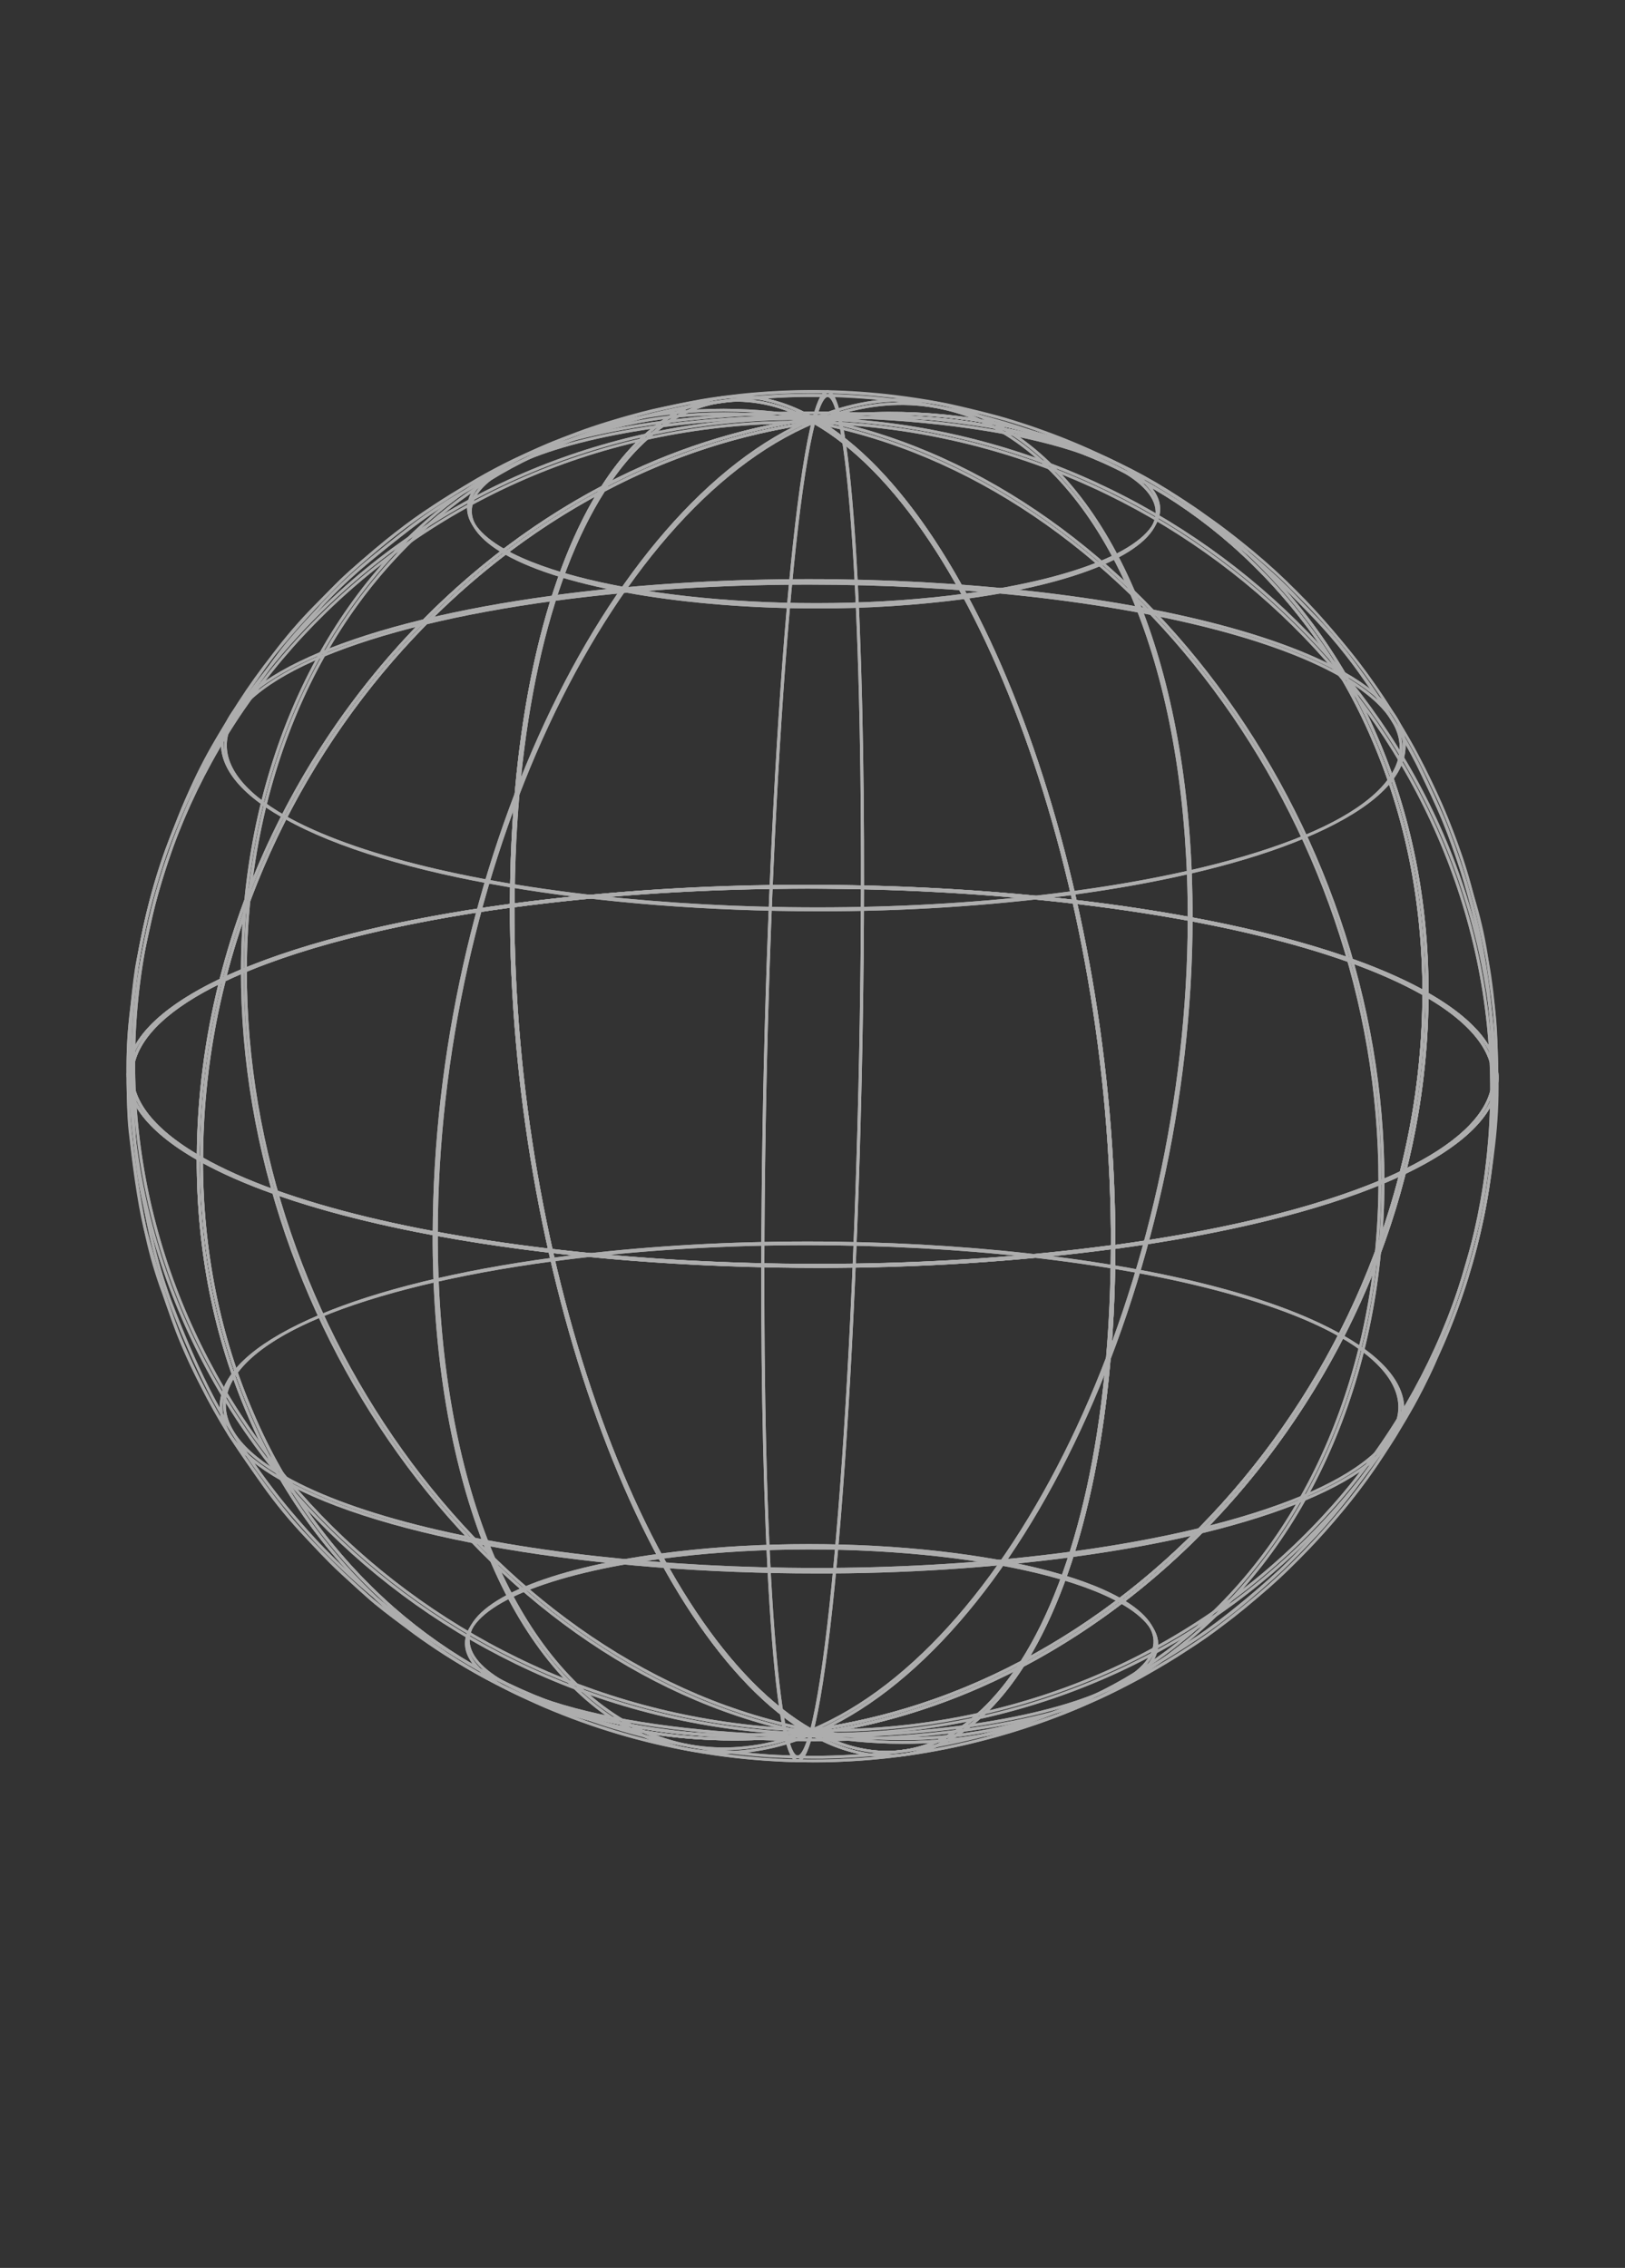 <svg width="450" height="628" viewBox="0 0 450 628" fill="none" xmlns="http://www.w3.org/2000/svg">
<rect x="0" y="0" width="450" height="628" fill="#333333" stroke="none"/>
<g opacity="0.6">
<path d="M394.678 275.936L394.096 275.613C348.358 249.624 235.365 238.719 142.112 251.266L141.665 251.329V250.882C141.79 183.361 159.004 131.465 186.582 115.455C198.515 108.521 211.956 108.896 225.459 116.495C268.847 110.725 310.022 122.764 341.612 150.458C358.405 165.248 371.687 183.599 380.489 204.173C389.98 226.005 394.761 249.915 394.72 275.322L394.678 275.936ZM223.557 245.289C293.348 245.289 360.77 256.09 393.898 274.605C393.898 249.561 389.096 225.953 379.741 204.433C370.972 183.966 357.756 165.709 341.051 150.988C309.647 123.471 268.587 111.484 225.428 117.316H225.303L225.189 117.244C211.675 109.592 198.848 109.208 186.966 116.1C159.701 131.964 142.653 183.402 142.445 250.435C169.34 246.945 196.436 245.226 223.557 245.289V245.289Z" fill="white"/>
<path d="M310.5 130.55C287.485 117.472 230.521 111.994 183.536 118.294L183.432 117.524C230.563 111.183 287.735 116.724 310.884 129.874L310.5 130.55Z" fill="white"/>
<path d="M371.123 187.384C331.685 165.012 234.118 155.552 153.63 166.374L153.526 165.605C234.149 154.762 331.945 164.233 371.508 186.708L371.123 187.384Z" fill="white"/>
<path d="M329.689 254.582H328.909C329.024 191.823 310.791 142.131 280.126 121.641C263.775 110.725 244.898 109.166 225.532 117.285L225.189 116.568C244.814 108.397 263.941 109.925 280.521 120.996C311.467 141.622 329.803 191.563 329.689 254.582Z" fill="white"/>
<path d="M239.201 245.829H238.421C238.577 157.465 233.931 110.538 229.243 109.935C228.785 109.873 227.496 110.434 225.76 117.025L225.001 116.828C226.436 111.391 227.818 108.948 229.347 109.156C236.322 110.07 239.326 178.454 239.201 245.829Z" fill="white"/>
<path d="M56.188 321.459L55.606 321.137C41.292 312.997 34.649 303.911 36.396 294.866C38.049 286.383 46.947 278.306 61.718 271.226C76.541 212.978 116.042 162.351 166.873 135.498C172.621 126.527 179.233 119.718 186.623 115.455C198.588 108.501 212.07 108.896 225.615 116.588L226.654 117.16L225.5 117.316C205.206 120.122 185.564 126.481 167.476 136.101C151.8 160.688 142.611 201.595 142.528 250.882V251.225H142.195C108.298 255.778 80.865 262.972 62.477 271.673C58.396 287.716 56.302 304.199 56.24 320.752L56.188 321.459ZM61.479 272.151C47.29 279.033 38.755 286.83 37.165 295.022C35.502 303.588 41.812 312.259 55.419 320.128C55.521 303.952 57.556 287.845 61.479 272.151V272.151ZM166.052 136.819C116.156 163.619 77.362 213.477 62.622 270.8C81.032 262.171 108.235 255.061 141.624 250.539C141.8 202.032 150.761 161.613 166.052 136.819ZM204.513 111.224C198.328 111.263 192.268 112.965 186.966 116.152C180.033 120.185 173.765 126.548 168.256 134.864C185.731 125.705 204.628 119.565 224.149 116.703C218.152 113.257 211.386 111.373 204.472 111.224H204.513Z" fill="white"/>
<path d="M139.784 153.514C132.508 149.356 129.098 144.709 130.002 140.062C131.894 130.342 152.362 121.703 183.432 117.524L183.536 118.293C152.809 122.452 132.601 130.768 130.772 140.208C129.94 144.501 133.194 148.867 140.127 152.828L139.784 153.514Z" fill="white"/>
<path d="M78.921 226.691C66.531 219.653 60.793 211.793 62.29 203.955C65.491 187.436 100.439 172.768 153.505 165.605L153.609 166.374C100.907 173.464 66.209 187.883 63.028 204.101C61.583 211.575 67.186 219.154 79.264 226.005L78.921 226.691Z" fill="white"/>
<path d="M68.36 268.804H67.581C67.674 216.825 87.237 170.823 121.239 142.609C150.096 118.699 187.102 109.415 225.449 116.547L225.313 117.316C187.195 110.226 150.418 119.395 121.738 143.202C87.913 171.25 68.454 217.054 68.36 268.804Z" fill="white"/>
<path d="M37.414 293.92H36.635C36.718 246.806 55.533 202.531 89.649 169.264C125.615 134.147 173.848 115.455 225.428 116.568V117.347C173.931 116.152 125.958 134.864 90.148 169.794C56.229 202.915 37.498 246.983 37.414 293.92Z" fill="white"/>
<path d="M226.53 350.775C156.322 350.775 88.547 339.849 55.606 321.136L55.408 321.022V320.793C55.595 220.744 131.821 129.115 225.324 116.547H225.459L225.573 116.609C271.446 142.672 308.608 245.216 308.421 345.203V345.546H308.088C281.047 349.086 253.801 350.832 226.53 350.775V350.775ZM56.188 320.565C101.926 346.419 214.596 357.293 307.641 344.839C307.745 245.299 270.843 143.347 225.303 117.337C132.3 129.916 56.489 221.025 56.188 320.565Z" fill="white"/>
<path d="M226.103 168.484C190.657 168.484 156.457 162.964 139.825 153.514L140.21 152.828C163.224 165.906 220.178 171.406 267.174 165.085L267.278 165.854C253.626 167.641 239.871 168.52 226.103 168.484V168.484Z" fill="white"/>
<path d="M226.509 252.337C165.885 252.337 107.362 242.898 78.901 226.743L79.285 226.057C118.724 248.47 216.291 257.899 296.779 247.066L296.882 247.846C273.549 250.891 250.04 252.391 226.509 252.337V252.337Z" fill="white"/>
<path d="M121.239 341.481H120.46C120.595 241.484 167.611 140.582 225.189 116.568L225.49 117.285C168.183 141.195 121.364 241.764 121.239 341.481Z" fill="white"/>
<path d="M211.675 350.234H210.896C211.072 250.351 217.403 145.645 225.001 116.828L225.76 117.025C218.172 145.79 211.852 250.403 211.675 350.234Z" fill="white"/>
<path d="M307.641 345.629V345.182C307.828 245.445 270.843 143.181 225.189 117.264L224.149 116.692L225.293 116.547C268.681 110.715 309.959 122.784 341.539 150.406C358.332 165.196 371.614 183.547 380.416 204.121C389.876 225.869 394.668 249.728 394.647 275.042C408.826 283.15 415.437 292.195 413.659 301.197C409.959 320.305 369.491 337.302 308.057 345.567L307.641 345.629ZM226.571 117.191C271.914 144.117 308.494 245.632 308.421 344.756C369.263 336.522 409.252 319.806 412.921 301.093C414.605 292.403 408.098 283.608 394.096 275.655L393.898 275.541V275.312C393.898 250.019 389.179 226.192 379.741 204.475C370.972 184.008 357.756 165.75 341.051 151.03C309.928 123.71 269.305 111.723 226.571 117.191Z" fill="white"/>
<path d="M267.236 165.854L267.132 165.085C297.86 160.927 318.067 152.61 319.897 143.171C320.729 138.888 317.485 134.521 310.542 130.55L310.926 129.874C318.203 134.033 321.612 138.669 320.708 143.327C318.743 153.047 298.307 161.675 267.236 165.854Z" fill="white"/>
<path d="M296.914 247.794L296.81 247.014C349.533 239.924 384.231 225.474 387.371 209.288C388.815 201.813 383.213 194.245 371.134 187.384L371.518 186.708C383.909 193.746 389.647 201.605 388.15 209.444C384.917 225.963 349.928 240.652 296.914 247.794Z" fill="white"/>
<path d="M382.506 327.26H381.726C381.913 227.574 311.747 133.399 225.313 117.316L225.449 116.547C312.236 132.692 382.693 227.221 382.506 327.26Z" fill="white"/>
<path d="M413.451 302.175H412.672C412.859 202.531 328.837 119.603 225.376 117.316V116.536C329.273 118.834 413.638 202.104 413.451 302.175Z" fill="white"/>
<path d="M224.627 479.527L224.513 479.465C178.65 453.402 141.478 350.858 141.665 250.882V250.539H142.008C235.396 237.97 348.66 248.938 394.48 274.969L394.678 275.083V275.312C394.491 375.351 318.265 466.979 224.762 479.548L224.627 479.527ZM142.445 251.225C142.351 350.754 179.243 452.706 224.783 478.716C317.787 466.127 393.587 375.008 393.898 275.499C348.129 249.644 235.49 238.822 142.445 251.225Z" fill="white"/>
<path d="M370.78 370.049C331.342 347.646 233.775 338.217 153.287 349.039L153.183 348.27C233.816 337.427 331.602 346.897 371.175 369.373L370.78 370.049Z" fill="white"/>
<path d="M309.918 443.225C286.903 430.147 229.95 424.648 182.954 430.968L182.85 430.199C229.981 423.857 287.163 429.398 310.302 442.549L309.918 443.225Z" fill="white"/>
<path d="M224.856 479.486L224.555 478.768C281.914 454.858 328.722 354.289 328.909 254.583H329.689C329.502 354.58 282.475 455.471 224.856 479.486Z" fill="white"/>
<path d="M225.085 479.226L224.336 479.028C231.914 450.263 238.234 345.65 238.421 245.829H239.201C239.014 345.712 232.683 450.408 225.085 479.226Z" fill="white"/>
<path d="M203.484 480.951C168.006 480.951 134.877 468.757 108.516 445.606C91.723 430.816 78.441 412.465 69.639 391.89C60.179 370.153 55.398 346.294 55.408 320.981C41.229 312.872 34.618 303.827 36.396 294.825C40.107 275.717 80.574 258.71 142.008 250.455L142.445 250.393V250.84C142.258 350.567 179.253 452.81 224.898 478.747L225.937 479.319L224.794 479.465C217.732 480.437 210.612 480.934 203.484 480.951V480.951ZM141.665 251.297C80.824 259.531 40.834 276.247 37.165 294.96C35.481 303.651 41.988 312.446 55.99 320.398L56.188 320.513V320.741C56.188 346.034 60.907 369.862 70.356 391.568C79.114 412.036 92.324 430.293 109.025 445.013C140.158 472.292 180.75 484.278 223.525 478.831C178.183 451.937 141.593 350.442 141.665 251.297Z" fill="white"/>
<path d="M78.62 409.314C66.24 402.286 60.491 394.417 61.988 386.589C65.19 370.07 100.148 355.401 153.204 348.238L153.308 349.008C100.584 356.098 65.886 370.558 62.757 386.734C61.302 394.209 66.915 401.787 78.984 408.638L78.62 409.314Z" fill="white"/>
<path d="M139.212 466.179C131.936 462.021 128.526 457.384 129.42 452.737C131.312 443.007 151.78 434.378 182.85 430.199L182.954 430.968C152.227 435.127 132.019 443.495 130.189 452.883C129.358 457.176 132.611 461.532 139.545 465.503L139.212 466.179Z" fill="white"/>
<path d="M224.638 479.506C137.871 463.372 67.394 368.833 67.581 268.804H68.36C68.173 368.479 138.339 462.655 224.783 478.737L224.638 479.506Z" fill="white"/>
<path d="M224.7 479.517C120.813 477.219 36.448 393.949 36.635 293.889H37.414C37.227 393.533 121.25 476.45 224.721 478.737L224.7 479.517Z" fill="white"/>
<path d="M245.636 485.536C238.23 485.393 230.989 483.322 224.627 479.527C217.619 480.473 210.556 480.948 203.484 480.951C168.006 480.951 134.878 468.757 108.516 445.606C91.723 430.816 78.441 412.465 69.639 391.89C60.148 370.059 55.367 346.149 55.408 320.752V320.087L55.98 320.409C101.718 346.398 214.721 357.304 307.974 344.756L308.411 344.693V345.14C308.286 412.661 291.082 464.547 263.504 480.556C258.1 483.784 251.93 485.503 245.636 485.536V485.536ZM224.783 478.716L224.898 478.789C238.411 486.44 251.238 486.825 263.12 479.933C290.396 464.089 307.444 412.651 307.641 345.629C214.731 358.042 102.31 347.22 56.188 321.459C56.188 346.502 60.99 370.101 70.356 391.62C79.114 412.088 92.324 430.345 109.025 445.065C140.428 472.583 181.499 484.569 224.659 478.737L224.783 478.716Z" fill="white"/>
<path d="M226.166 434.95C165.542 434.95 107.019 425.51 78.558 409.345L78.942 408.669C118.381 431.083 215.947 440.512 296.446 429.679L296.55 430.459C273.213 433.503 249.7 435.003 226.166 434.95V434.95Z" fill="white"/>
<path d="M225.521 481.16C190.074 481.16 155.875 475.639 139.243 466.179L139.628 465.503C162.642 478.581 219.596 484.081 266.581 477.76L266.685 478.529C253.037 480.317 239.286 481.195 225.521 481.16Z" fill="white"/>
<path d="M200.397 484.663C189.375 484.633 178.617 481.286 169.524 475.057C138.651 454.432 120.283 404.501 120.408 341.481H121.239C121.114 404.241 139.358 453.933 170.012 474.412C186.364 485.328 205.241 486.835 224.606 478.768L224.908 479.486C217.162 482.821 208.83 484.58 200.397 484.663Z" fill="white"/>
<path d="M220.916 486.908H220.75C213.765 485.993 210.771 417.61 210.896 350.245H211.675C211.509 438.609 216.166 485.526 220.844 486.139C221.301 486.139 222.59 485.63 224.336 479.039L225.085 479.236C223.702 484.455 222.382 486.908 220.916 486.908Z" fill="white"/>
<path d="M245.635 485.536C238.754 485.536 231.644 483.509 224.513 479.465L223.473 478.893L224.617 478.737C244.914 475.927 264.558 469.568 282.652 459.952C298.317 435.366 307.506 394.458 307.6 345.182V344.86H307.943C341.83 340.306 369.273 333.112 387.651 324.411C391.732 308.369 393.826 291.886 393.888 275.332V274.667L394.47 274.989C408.805 283.067 415.416 292.153 413.69 301.197C412.048 309.68 403.15 317.758 388.379 324.827C373.587 383.044 334.055 433.702 283.213 460.555C277.465 469.526 270.854 476.336 263.515 480.598C258.103 483.813 251.929 485.518 245.635 485.536V485.536ZM225.885 479.35C238.993 486.461 251.509 486.627 263.088 479.932C270.022 475.899 276.3 469.537 281.799 461.272C264.321 470.399 245.428 476.511 225.916 479.35H225.885ZM308.39 345.525C308.255 394.032 299.304 434.44 284.014 459.234C333.909 432.434 372.693 382.586 387.433 325.264C369.055 333.892 341.851 341.003 308.421 345.525H308.39ZM394.668 275.946C394.561 292.119 392.523 308.222 388.597 323.912C402.786 317.03 411.331 309.233 412.911 301.041C414.584 292.486 408.275 283.805 394.678 275.946H394.668Z" fill="white"/>
<path d="M296.571 430.459L296.467 429.679C349.179 422.589 383.878 408.139 387.017 391.953C388.462 384.478 382.859 376.91 370.78 370.049L371.175 369.373C383.555 376.411 389.304 384.271 387.807 392.109C384.574 408.628 349.626 423.317 296.571 430.459Z" fill="white"/>
<path d="M266.654 478.529L266.55 477.76C297.288 473.602 317.485 465.285 319.315 455.846C320.146 451.563 316.903 447.196 309.959 443.225L310.344 442.549C317.62 446.708 321.03 451.344 320.126 456.002C318.202 465.722 297.724 474.35 266.654 478.529Z" fill="white"/>
<path d="M249.7 481.856C241.291 481.843 232.902 481.057 224.638 479.506L224.783 478.737C262.901 485.837 299.679 476.658 328.358 452.852C362.184 424.783 381.632 379.041 381.726 327.26H382.506C382.412 379.239 362.859 425.24 328.847 453.444C306.64 471.953 278.607 482.016 249.7 481.856V481.856Z" fill="white"/>
<path d="M229.139 479.558C227.663 479.558 226.187 479.558 224.7 479.558V478.779C276.093 479.912 324.107 461.272 359.928 426.301C393.836 393.179 412.568 349.112 412.651 302.216H413.431C413.348 349.33 394.533 393.595 360.468 426.862C325.562 460.929 279.055 479.558 229.139 479.558Z" fill="white"/>
<path d="M225.251 486.96C220.989 486.96 217.351 486.794 215.449 486.711C212.725 486.586 206.467 486.108 202.247 485.567C198.027 485.026 198.089 485.026 192.164 484.06C191.052 483.883 189.742 483.623 188.463 483.363L186.79 483.031C179.149 481.443 171.613 479.391 164.222 476.887C159.919 475.358 154.867 473.414 151.322 471.949C148.339 470.701 144.441 468.913 141.645 467.499C137.32 465.306 131.873 462.301 128.131 460.097C124.389 457.893 120.169 455.159 117.352 453.122C109.311 447.518 101.711 441.308 94.618 434.544C91.25 431.322 87.445 427.413 84.909 424.575C81.884 421.196 77.632 416.144 74.566 412.1C68.448 404.043 62.98 395.513 58.215 386.589C53.815 377.894 49.914 368.957 46.531 359.819C44.695 354.709 43.137 349.504 41.864 344.226C41.105 341.242 40.388 337.593 39.691 334.079C39.379 332.489 39.078 330.961 38.787 329.557C37.757 324.125 37.08 318.631 36.76 313.111L36.708 312.279C36.214 306.253 36.044 300.204 36.198 294.159C36.271 292.943 36.334 291.612 36.396 290.24C36.572 286.477 36.78 282.204 37.134 278.805C37.637 273.269 38.442 267.765 39.545 262.317C39.795 261.277 40.044 260.071 40.315 258.866C41.115 255.185 42.03 251.027 42.945 247.773C44.358 242.762 46.406 236.431 48.059 232.013C49.712 227.595 51.936 222.272 53.714 218.499C55.034 215.692 58.444 208.633 61.52 203.518C66.25 195.638 73.142 185.949 77.601 180.044C79.992 176.926 83.381 173.204 86.375 169.961C87.414 168.921 88.319 167.881 89.181 166.842C92.304 163.486 95.607 160.304 99.077 157.309C103.63 153.348 109.898 148.431 114.212 145.083C118.246 142.031 122.457 139.22 126.821 136.663C132.393 133.388 140.106 129.261 146 126.402C149.482 124.708 154.805 122.504 160.241 120.508C164.451 118.948 169.981 117.171 173.983 116.079C180.513 114.235 187.137 112.743 193.827 111.609C197.372 110.964 204.44 110.018 209.669 109.613C213.38 109.332 216.291 109.155 218.328 109.103C224.004 108.958 224.565 108.948 230.615 109.103C231.415 109.103 238.681 109.28 247.881 110.403C253.286 111.058 257.787 111.869 257.974 111.91C259.669 112.222 262.06 112.669 263.858 113.043C265.178 113.324 266.8 113.698 268.296 114.083L270.105 114.499C272.049 114.946 274.741 115.674 278.099 116.651C279.949 117.202 282.506 118.013 285.895 119.135C290.292 120.58 295.365 122.524 298.816 124.084C301.373 125.238 304.201 126.579 306.997 127.961C310.788 129.687 314.502 131.583 318.14 133.648L318.369 133.783C324.038 137.016 329.537 140.538 334.845 144.335C338.525 147.121 344.076 151.331 347.994 154.637C349.46 155.874 354.522 160.199 358.098 163.993L358.774 164.7C362.069 168.162 366.175 172.466 369.169 175.928C371.757 178.943 375.281 183.423 377.942 187.072C380.603 190.721 384.179 196.158 386.851 200.451C389.678 205.088 392.308 209.808 393.867 213.114C395.759 217.116 398.628 223.156 400.489 227.73C401.892 231.192 403.742 236.379 405.437 241.608C408.166 250.184 410.25 258.951 411.674 267.837C413.178 277.937 413.98 288.128 414.075 298.338C414.075 303.328 413.742 310.075 413.306 315.117C413.004 318.6 412.37 322.956 411.809 326.802C411.643 327.977 411.476 329.11 411.331 330.15C410.44 335.574 409.271 340.949 407.828 346.253C406.788 350.328 405.063 355.879 403.472 360.401C401.882 364.924 399.553 370.797 397.381 375.621C396.154 378.365 394.491 381.578 392.89 384.696C392.183 386.069 391.497 387.389 390.894 388.595C388.241 393.504 385.323 398.266 382.152 402.858C380.51 405.343 378.368 408.212 376.3 410.987C375.416 412.173 374.574 413.306 373.815 414.356C370.25 418.971 366.433 423.385 362.381 427.579C359.2 430.979 355.344 434.773 352.568 437.247C348.514 440.855 342.683 445.668 337.714 449.525C334.304 452.176 329.637 455.253 327.163 456.854C324.252 458.725 320.344 461.012 317.194 462.831L316.238 463.382C309.949 466.973 303.415 470.116 296.685 472.791C290.937 475.036 286.571 476.627 283.348 477.677C279.305 478.987 273.754 480.556 269.513 481.585C265.105 482.625 259.929 483.737 256.322 484.33L255.833 484.403C254.035 484.704 251.8 485.058 250.074 485.276C246.956 485.671 242.943 486.087 240.459 486.316C240.251 486.316 235.085 486.825 227.652 486.939L225.251 486.96ZM224.721 109.914C222.954 109.914 221.384 109.914 218.307 110.029C216.28 110.081 213.38 110.257 209.69 110.538C204.492 110.944 197.445 111.879 193.921 112.524C187.264 113.661 180.672 115.146 174.17 116.973C170.179 118.013 164.68 119.832 160.48 121.381C155.075 123.377 149.773 125.539 146.322 127.244C140.439 130.103 132.757 134.209 127.196 137.474C122.859 139.995 118.676 142.772 114.67 145.79C110.356 149.138 104.108 154.045 99.566 157.995C96.12 160.969 92.841 164.131 89.743 167.466L86.926 170.584C83.942 173.807 80.574 177.466 78.204 180.606C73.755 186.5 66.884 196.2 62.165 204.007C59.109 209.101 55.71 216.139 54.4 218.925C52.633 222.647 50.429 227.917 48.766 232.346C47.103 236.774 45.076 243.054 43.672 248.043C42.768 251.277 41.853 255.435 41.053 259.094C40.793 260.3 40.533 261.475 40.283 262.546C39.189 267.967 38.388 273.443 37.882 278.95C37.539 282.298 37.331 286.55 37.155 290.302C37.092 291.685 37.03 293.016 36.957 294.232C36.805 300.245 36.971 306.263 37.456 312.258L37.508 313.09C37.833 318.575 38.51 324.034 39.535 329.432C39.826 330.825 40.128 332.364 40.44 333.955C41.126 337.468 41.843 341.096 42.602 344.059C43.865 349.306 45.413 354.48 47.238 359.559C50.242 367.419 54.701 378.428 58.88 386.235C63.62 395.133 69.071 403.633 75.179 411.653C78.173 415.655 82.456 420.687 85.47 424.055C87.986 426.872 91.78 430.771 95.127 433.983C102.201 440.713 109.772 446.899 117.778 452.488C120.584 454.504 124.794 457.238 128.505 459.422C132.216 461.605 137.705 464.619 142.019 466.803C144.805 468.216 148.672 469.994 151.644 471.231C155.158 472.687 160.21 474.62 164.503 476.148C171.856 478.65 179.354 480.701 186.956 482.292L188.64 482.625C189.908 482.875 191.218 483.134 192.309 483.311C198.183 484.278 198.183 484.278 202.361 484.819C206.54 485.359 212.756 485.858 215.48 485.952C217.746 486.045 222.424 486.253 227.683 486.18C235.085 486.066 240.22 485.588 240.428 485.567C242.902 485.328 246.904 484.923 250.022 484.528C251.727 484.309 253.962 483.945 255.75 483.654L256.238 483.581C259.825 482.989 264.98 481.918 269.378 480.847C273.587 479.808 279.128 478.259 283.151 476.949C286.352 475.909 290.708 474.319 296.446 472.084C303.137 469.418 309.636 466.292 315.895 462.727L316.841 462.176C319.959 460.357 323.889 458.081 326.789 456.22C328.764 454.931 333.764 451.666 337.277 448.943C342.236 445.096 348.046 440.283 352.09 436.696C354.855 434.233 358.691 430.459 361.851 427.08C365.871 422.909 369.654 418.515 373.181 413.919C373.94 412.88 374.793 411.736 375.676 410.561C377.755 407.786 379.834 404.916 381.497 402.453C384.619 397.885 387.495 393.155 390.115 388.283C390.718 387.077 391.404 385.746 392.111 384.374C393.711 381.255 395.364 378.074 396.58 375.351C398.753 370.485 401.133 364.539 402.661 360.194C404.189 355.848 405.946 350.089 406.986 346.097C408.423 340.824 409.589 335.48 410.478 330.087C410.624 329.048 410.79 327.904 410.957 326.74C411.518 322.904 412.142 318.548 412.443 315.086C412.88 310.065 413.181 303.349 413.212 298.37C413.112 288.179 412.303 278.008 410.79 267.931C409.393 259.088 407.336 250.362 404.636 241.827C402.942 236.629 401.102 231.431 399.699 228C397.849 223.447 394.99 217.417 393.098 213.446C391.549 210.182 388.94 205.473 386.113 200.857C383.504 196.574 379.938 191.22 377.256 187.529C374.574 183.839 371.092 179.431 368.514 176.437C365.551 172.986 361.456 168.692 358.171 165.241L357.495 164.534C353.94 160.802 348.909 156.508 347.454 155.271C343.545 151.986 338.005 147.776 334.335 145C329.044 141.223 323.566 137.715 317.922 134.49L317.714 134.376C314.596 132.733 310.656 130.685 306.633 128.71C281.862 117.41 254.076 113.47 225.552 117.275H225.469L225.365 116.505C247.681 113.359 270.418 115.274 291.893 122.109C289.814 121.319 287.641 120.549 285.656 119.884C282.267 118.761 279.721 117.95 277.881 117.41C274.533 116.432 271.862 115.715 269.928 115.268L268.12 114.852C266.633 114.509 265.001 114.125 263.692 113.813C261.904 113.428 259.534 112.981 257.839 112.68C257.642 112.68 253.172 111.827 247.787 111.172C238.629 110.06 231.394 109.894 230.594 109.883C227.808 109.914 226.228 109.914 224.721 109.914Z" fill="white"/>
<path d="M394.678 275.936L394.096 275.613C348.358 249.624 235.365 238.719 142.112 251.266L141.665 251.329V250.882C141.79 183.361 159.004 131.465 186.582 115.455C198.515 108.521 211.956 108.896 225.459 116.495C268.847 110.725 310.022 122.764 341.612 150.458C358.405 165.248 371.687 183.599 380.489 204.173C389.98 226.005 394.761 249.915 394.72 275.322L394.678 275.936ZM223.557 245.289C293.348 245.289 360.77 256.09 393.898 274.605C393.898 249.561 389.096 225.953 379.741 204.433C370.972 183.966 357.756 165.709 341.051 150.988C309.647 123.471 268.587 111.484 225.428 117.316H225.303L225.189 117.244C211.675 109.592 198.848 109.208 186.966 116.1C159.701 131.964 142.653 183.402 142.445 250.435C169.34 246.945 196.436 245.226 223.557 245.289V245.289Z" fill="white"/>
<path d="M310.5 130.55C287.485 117.472 230.521 111.994 183.536 118.294L183.432 117.524C230.563 111.183 287.735 116.724 310.884 129.874L310.5 130.55Z" fill="white"/>
<path d="M371.123 187.384C331.685 165.012 234.118 155.552 153.63 166.374L153.526 165.605C234.149 154.762 331.945 164.233 371.508 186.708L371.123 187.384Z" fill="white"/>
<path d="M329.689 254.583H328.909C329.024 191.823 310.791 142.131 280.126 121.641C263.775 110.725 244.898 109.166 225.532 117.285L225.189 116.568C244.814 108.397 263.941 109.925 280.521 120.996C311.467 141.622 329.803 191.563 329.689 254.583Z" fill="white"/>
<path d="M239.201 245.829H238.421C238.577 157.465 233.931 110.538 229.243 109.935C228.785 109.873 227.496 110.434 225.76 117.025L225.001 116.828C226.436 111.391 227.818 108.948 229.347 109.156C236.322 110.07 239.326 178.454 239.201 245.829Z" fill="white"/>
<path d="M56.188 321.459L55.606 321.137C41.292 312.997 34.649 303.911 36.396 294.866C38.049 286.383 46.947 278.306 61.718 271.226C76.541 212.979 116.042 162.351 166.873 135.499C172.621 126.527 179.233 119.718 186.623 115.455C198.588 108.501 212.07 108.896 225.615 116.589L226.654 117.16L225.5 117.316C205.206 120.122 185.564 126.481 167.476 136.102C151.8 160.688 142.611 201.595 142.528 250.882V251.225H142.195C108.298 255.778 80.865 262.972 62.477 271.673C58.396 287.716 56.302 304.199 56.24 320.752L56.188 321.459ZM61.479 272.152C47.29 279.034 38.755 286.83 37.165 295.022C35.502 303.589 41.812 312.259 55.419 320.128C55.521 303.952 57.556 287.845 61.479 272.152V272.152ZM166.052 136.819C116.156 163.619 77.362 213.478 62.622 270.8C81.032 262.172 108.235 255.061 141.624 250.539C141.8 202.032 150.761 161.613 166.052 136.819ZM204.513 111.224C198.328 111.263 192.268 112.965 186.966 116.152C180.033 120.186 173.765 126.548 168.256 134.864C185.731 125.705 204.628 119.565 224.149 116.703C218.152 113.257 211.386 111.374 204.472 111.224H204.513Z" fill="white"/>
<path d="M139.784 153.514C132.507 149.356 129.098 144.709 130.002 140.062C131.894 130.342 152.362 121.703 183.432 117.524L183.536 118.293C152.809 122.452 132.601 130.768 130.771 140.208C129.94 144.501 133.193 148.868 140.127 152.828L139.784 153.514Z" fill="white"/>
<path d="M78.921 226.691C66.531 219.653 60.793 211.793 62.29 203.955C65.491 187.436 100.439 172.768 153.505 165.605L153.609 166.374C100.907 173.464 66.209 187.883 63.028 204.101C61.583 211.575 67.186 219.154 79.264 226.005L78.921 226.691Z" fill="white"/>
<path d="M68.36 268.804H67.581C67.674 216.825 87.237 170.824 121.239 142.609C150.096 118.699 187.102 109.415 225.449 116.547L225.313 117.316C187.195 110.226 150.418 119.395 121.738 143.202C87.913 171.25 68.454 217.054 68.36 268.804Z" fill="white"/>
<path d="M37.414 293.92H36.635C36.718 246.806 55.533 202.531 89.649 169.264C125.615 134.147 173.848 115.455 225.428 116.568V117.347C173.931 116.152 125.958 134.864 90.148 169.794C56.229 202.915 37.498 246.983 37.414 293.92Z" fill="white"/>
<path d="M226.53 350.775C156.322 350.775 88.547 339.849 55.606 321.136L55.408 321.022V320.793C55.595 220.744 131.821 129.115 225.324 116.547H225.459L225.573 116.609C271.446 142.672 308.608 245.216 308.421 345.203V345.546H308.088C281.047 349.086 253.801 350.832 226.53 350.775V350.775ZM56.188 320.565C101.926 346.419 214.596 357.293 307.641 344.839C307.745 245.299 270.843 143.347 225.303 117.337C132.3 129.916 56.489 221.025 56.188 320.565Z" fill="white"/>
<path d="M226.103 168.484C190.657 168.484 156.457 162.964 139.825 153.514L140.21 152.828C163.224 165.906 220.178 171.406 267.174 165.085L267.278 165.854C253.626 167.642 239.871 168.52 226.103 168.484V168.484Z" fill="white"/>
<path d="M226.509 252.337C165.885 252.337 107.362 242.898 78.901 226.743L79.285 226.057C118.724 248.47 216.29 257.899 296.778 247.066L296.882 247.846C273.549 250.891 250.04 252.391 226.509 252.337V252.337Z" fill="white"/>
<path d="M121.239 341.481H120.46C120.595 241.484 167.611 140.582 225.189 116.568L225.49 117.285C168.183 141.195 121.364 241.765 121.239 341.481Z" fill="white"/>
<path d="M211.675 350.235H210.896C211.072 250.352 217.403 145.645 225.001 116.828L225.76 117.025C218.172 145.79 211.852 250.404 211.675 350.235Z" fill="white"/>
<path d="M307.641 345.629V345.182C307.828 245.445 270.843 143.181 225.189 117.264L224.149 116.693L225.293 116.547C268.681 110.715 309.959 122.784 341.539 150.406C358.332 165.196 371.614 183.547 380.416 204.121C389.876 225.869 394.668 249.728 394.647 275.042C408.826 283.15 415.437 292.195 413.659 301.198C409.959 320.305 369.491 337.302 308.057 345.567L307.641 345.629ZM226.571 117.192C271.914 144.117 308.494 245.632 308.421 344.756C369.263 336.522 409.252 319.806 412.921 301.094C414.605 292.403 408.098 283.608 394.096 275.655L393.898 275.541V275.312C393.898 250.019 389.179 226.192 379.741 204.475C370.972 184.008 357.756 165.751 341.051 151.03C309.928 123.71 269.305 111.723 226.571 117.192Z" fill="white"/>
<path d="M267.236 165.854L267.132 165.085C297.86 160.927 318.067 152.61 319.897 143.171C320.729 138.888 317.485 134.521 310.542 130.55L310.926 129.875C318.203 134.033 321.612 138.669 320.708 143.327C318.743 153.047 298.307 161.675 267.236 165.854Z" fill="white"/>
<path d="M296.914 247.794L296.81 247.014C349.533 239.924 384.231 225.474 387.37 209.288C388.815 201.813 383.213 194.245 371.134 187.384L371.518 186.708C383.909 193.746 389.647 201.605 388.15 209.444C384.917 225.963 349.928 240.652 296.914 247.794Z" fill="white"/>
<path d="M382.506 327.26H381.726C381.913 227.574 311.747 133.399 225.313 117.316L225.449 116.547C312.236 132.692 382.693 227.221 382.506 327.26Z" fill="white"/>
<path d="M413.451 302.175H412.672C412.859 202.531 328.837 119.603 225.376 117.316V116.537C329.273 118.834 413.638 202.105 413.451 302.175Z" fill="white"/>
<path d="M224.627 479.527L224.513 479.465C178.65 453.403 141.478 350.858 141.665 250.882V250.539H142.008C235.396 237.97 348.66 248.938 394.48 274.969L394.678 275.083V275.312C394.491 375.351 318.265 466.979 224.762 479.548L224.627 479.527ZM142.445 251.225C142.351 350.754 179.243 452.706 224.783 478.716C317.787 466.127 393.587 375.008 393.898 275.499C348.129 249.645 235.49 238.823 142.445 251.225Z" fill="white"/>
<path d="M370.78 370.049C331.342 347.646 233.775 338.217 153.287 349.039L153.183 348.27C233.816 337.427 331.602 346.898 371.175 369.373L370.78 370.049Z" fill="white"/>
<path d="M309.918 443.226C286.903 430.148 229.95 424.648 182.954 430.969L182.85 430.2C229.981 423.858 287.163 429.399 310.302 442.55L309.918 443.226Z" fill="white"/>
<path d="M224.856 479.486L224.554 478.768C281.914 454.858 328.722 354.289 328.909 254.583H329.689C329.502 354.58 282.475 455.471 224.856 479.486Z" fill="white"/>
<path d="M225.085 479.226L224.336 479.028C231.914 450.263 238.234 345.65 238.422 245.829H239.201C239.014 345.712 232.684 450.409 225.085 479.226Z" fill="white"/>
<path d="M203.484 480.952C168.006 480.952 134.877 468.757 108.516 445.606C91.723 430.816 78.441 412.465 69.639 391.891C60.179 370.153 55.398 346.294 55.408 320.981C41.229 312.872 34.618 303.828 36.396 294.825C40.107 275.717 80.574 258.71 142.008 250.455L142.445 250.393V250.84C142.258 350.567 179.253 452.81 224.898 478.748L225.937 479.319L224.794 479.465C217.732 480.437 210.612 480.934 203.484 480.952V480.952ZM141.665 251.297C80.824 259.531 40.834 276.247 37.165 294.96C35.481 303.651 41.988 312.446 55.99 320.398L56.188 320.513V320.742C56.188 346.035 60.907 369.862 70.356 391.568C79.114 412.036 92.324 430.294 109.025 445.013C140.158 472.292 180.75 484.278 223.525 478.831C178.183 451.937 141.593 350.442 141.665 251.297Z" fill="white"/>
<path d="M78.62 409.314C66.24 402.287 60.491 394.417 61.988 386.589C65.19 370.07 100.148 355.402 153.204 348.239L153.308 349.008C100.585 356.098 65.886 370.559 62.758 386.735C61.302 394.209 66.915 401.788 78.984 408.639L78.62 409.314Z" fill="white"/>
<path d="M139.212 466.179C131.936 462.021 128.526 457.385 129.42 452.738C131.312 443.007 151.78 434.379 182.85 430.199L182.954 430.969C152.227 435.127 132.019 443.496 130.189 452.883C129.358 457.177 132.611 461.532 139.545 465.504L139.212 466.179Z" fill="white"/>
<path d="M224.638 479.506C137.871 463.372 67.393 368.833 67.58 268.804H68.36C68.173 368.479 138.339 462.655 224.783 478.737L224.638 479.506Z" fill="white"/>
<path d="M224.7 479.517C120.813 477.219 36.448 393.949 36.635 293.889H37.414C37.227 393.533 121.25 476.45 224.721 478.737L224.7 479.517Z" fill="white"/>
<path d="M245.636 485.536C238.23 485.393 230.989 483.322 224.627 479.527C217.619 480.473 210.556 480.949 203.484 480.952C168.006 480.952 134.878 468.757 108.516 445.606C91.723 430.816 78.441 412.465 69.639 391.891C60.148 370.059 55.367 346.149 55.408 320.752V320.087L55.98 320.409C101.718 346.399 214.721 357.304 307.974 344.756L308.411 344.694V345.141C308.286 412.661 291.082 464.547 263.504 480.557C258.1 483.784 251.93 485.504 245.636 485.536V485.536ZM224.783 478.716L224.898 478.789C238.411 486.441 251.238 486.825 263.12 479.933C290.396 464.09 307.444 412.651 307.641 345.629C214.731 358.042 102.31 347.22 56.188 321.459C56.188 346.503 60.99 370.101 70.356 391.62C79.114 412.088 92.324 430.346 109.025 445.065C140.428 472.583 181.499 484.569 224.659 478.737L224.783 478.716Z" fill="white"/>
<path d="M226.166 434.95C165.542 434.95 107.019 425.511 78.558 409.345L78.942 408.67C118.381 431.083 215.947 440.512 296.446 429.68L296.55 430.459C273.213 433.503 249.7 435.004 226.166 434.95V434.95Z" fill="white"/>
<path d="M225.521 481.16C190.074 481.16 155.875 475.64 139.243 466.179L139.628 465.504C162.642 478.582 219.596 484.081 266.581 477.76L266.685 478.53C253.037 480.317 239.286 481.195 225.521 481.16Z" fill="white"/>
<path d="M200.397 484.663C189.375 484.633 178.617 481.286 169.524 475.057C138.651 454.432 120.283 404.501 120.408 341.482H121.239C121.114 404.241 139.358 453.933 170.012 474.413C186.364 485.328 205.241 486.836 224.606 478.769L224.908 479.486C217.162 482.821 208.83 484.581 200.397 484.663Z" fill="white"/>
<path d="M220.916 486.909H220.75C213.765 485.994 210.771 417.61 210.896 350.245H211.675C211.509 438.61 216.166 485.526 220.844 486.139C221.301 486.139 222.59 485.63 224.336 479.039L225.085 479.237C223.702 484.455 222.382 486.909 220.916 486.909Z" fill="white"/>
<path d="M245.635 485.536C238.754 485.536 231.644 483.509 224.513 479.465L223.473 478.893L224.617 478.737C244.914 475.927 264.558 469.568 282.652 459.952C298.317 435.366 307.506 394.458 307.6 345.182V344.86H307.943C341.83 340.306 369.273 333.113 387.651 324.411C391.732 308.369 393.826 291.886 393.888 275.333V274.667L394.47 274.99C408.805 283.067 415.416 292.153 413.69 301.197C412.048 309.68 403.15 317.758 388.379 324.827C373.587 383.044 334.055 433.702 283.213 460.555C277.465 469.526 270.854 476.336 263.515 480.598C258.103 483.813 251.929 485.518 245.635 485.536V485.536ZM225.885 479.35C238.993 486.461 251.509 486.628 263.088 479.933C270.022 475.899 276.3 469.537 281.799 461.272C264.321 470.399 245.428 476.511 225.916 479.35H225.885ZM308.39 345.525C308.255 394.032 299.304 434.441 284.014 459.235C333.909 432.434 372.693 382.586 387.433 325.264C369.055 333.892 341.851 341.003 308.421 345.525H308.39ZM394.668 275.946C394.561 292.119 392.523 308.222 388.597 323.912C402.786 317.03 411.331 309.233 412.911 301.041C414.584 292.486 408.275 283.805 394.678 275.946H394.668Z" fill="white"/>
<path d="M296.571 430.46L296.467 429.68C349.179 422.59 383.878 408.14 387.017 391.953C388.462 384.479 382.859 376.911 370.78 370.049L371.175 369.374C383.555 376.412 389.304 384.271 387.807 392.109C384.574 408.628 349.626 423.318 296.571 430.46Z" fill="white"/>
<path d="M266.654 478.53L266.55 477.76C297.288 473.602 317.485 465.285 319.315 455.846C320.146 451.563 316.903 447.197 309.959 443.226L310.344 442.55C317.62 446.708 321.03 451.345 320.126 456.002C318.202 465.722 297.724 474.351 266.654 478.53Z" fill="white"/>
<path d="M249.7 481.856C241.291 481.844 232.902 481.057 224.638 479.507L224.783 478.737C262.901 485.838 299.679 476.658 328.358 452.852C362.184 424.783 381.632 379.042 381.726 327.26H382.506C382.412 379.239 362.859 425.241 328.847 453.444C306.64 471.953 278.607 482.016 249.7 481.856V481.856Z" fill="white"/>
<path d="M229.139 479.558C227.663 479.558 226.187 479.558 224.7 479.558V478.779C276.093 479.912 324.107 461.272 359.928 426.301C393.836 393.18 412.568 349.112 412.651 302.216H413.431C413.348 349.33 394.533 393.595 360.468 426.862C325.562 460.929 279.055 479.558 229.139 479.558Z" fill="white"/>
<path d="M225.002 486.96H223.589C221.011 486.908 217.726 486.815 215.429 486.721C210.47 486.513 204.961 485.889 202.321 485.588C198.391 485.141 192.716 484.174 192.342 484.101C187.757 483.249 184.483 482.635 180.543 481.637C178.215 481.055 175.564 480.38 173.579 479.808C170.97 479.059 168.007 478.186 165.803 477.417L164.618 476.991C161.988 476.076 158.724 474.911 156.302 473.955C152.04 472.281 148.891 470.94 146.656 469.859C143.246 468.196 136.801 465.015 132.03 462.364C127.872 460.035 123.714 457.54 121.136 455.679C120.19 455.003 119.13 454.276 118.018 453.527C115.409 451.718 112.706 449.857 110.565 448.173C108.641 446.666 101.968 441.385 96.947 436.738C94.307 434.295 90.138 430.272 87.093 426.955C84.38 424.003 79.317 418.379 75.866 413.815C69.542 405.7 63.892 397.081 58.974 388.044C54.478 379.41 50.5 370.517 47.062 361.41C45.174 356.236 43.564 350.965 42.239 345.619C41.449 342.666 40.711 339.048 39.993 335.555C39.671 333.955 39.349 332.437 39.047 331.002C37.972 325.551 37.246 320.037 36.875 314.494C36.459 308.849 36.178 302.268 36.168 297.725C36.168 294.357 36.397 290.126 36.605 286.394C36.688 284.959 36.761 283.587 36.823 282.329C37.187 276.112 38.007 269.931 39.276 263.835L39.931 260.799C40.731 256.974 41.646 252.638 42.571 249.249C43.881 244.405 45.846 238.167 47.457 233.728C49.006 229.456 51.22 224.008 52.987 220.214C54.224 217.521 57.415 210.712 60.347 205.712C64.816 198.06 71.448 188.444 76.157 181.999C79.458 177.705 82.973 173.58 86.687 169.638C90.606 165.367 94.746 161.304 99.088 157.465C101.812 155.126 111.334 147.069 119.431 141.58C123.382 138.898 129.359 135.103 134.286 132.494L135.138 132.037C137.862 130.592 141.261 128.793 143.922 127.535C146.583 126.277 151.749 123.897 155.679 122.4L157.144 121.828C158.911 121.152 160.907 120.373 162.529 119.842C166.032 118.688 171.884 116.724 176.25 115.611C184.05 113.526 191.973 111.929 199.971 110.829L200.023 111.214L199.971 110.829C204.774 110.185 210.034 109.675 214.046 109.467C217.591 109.28 218.911 109.207 222.466 109.155C226.021 109.103 229.639 109.155 230.626 109.228C233.121 109.311 235.481 109.395 238.942 109.654C242.404 109.914 244.212 110.101 247.83 110.517C250.948 110.892 251.374 110.954 257.736 111.993C258.963 112.191 260.428 112.482 261.728 112.742L263.162 113.023C266.551 113.678 272.944 115.247 276.561 116.308C281.489 117.742 287.788 119.832 292.258 121.506C296 122.909 300.418 124.76 303.515 126.225C307.673 128.201 313.567 131.205 318.152 133.721C319.939 134.76 321.707 135.8 323.432 136.839C325.397 138.014 327.309 139.189 328.921 140.291C334.368 144.044 340.709 148.722 345.074 152.215C351.582 157.413 359.544 165.522 364.97 171.156C369.133 175.529 372.982 180.191 376.488 185.107L378.276 187.675C380.854 191.345 383.764 195.513 385.906 198.923C388.493 203.001 390.873 207.206 393.037 211.523L393.931 213.373C395.874 217.407 398.286 222.439 399.918 226.368C401.55 230.298 403.577 235.828 404.98 240.195C406.384 244.561 408.172 251.048 409.315 255.976C410.511 261.173 411.633 268.035 412.07 270.769C413.403 279.898 414.057 289.113 414.024 298.338C413.78 308.536 412.94 318.71 411.508 328.809C410.751 334.229 409.626 339.592 408.141 344.86C407.746 346.19 407.319 347.687 406.883 349.226C405.906 352.636 404.897 356.17 403.899 359.05C402.216 364.157 400.255 369.168 398.026 374.062C397.465 375.226 396.862 376.515 396.228 377.846C394.773 380.964 393.109 384.416 391.665 387.108C389.274 391.516 385.979 397.078 383.463 400.935C380.947 404.792 377.704 409.366 375.241 412.557C373.858 414.335 369.004 420.52 364.846 425.032C360.864 429.315 357.569 432.632 355.199 434.898C351.207 438.64 346.301 442.913 342.725 445.782C339.929 448.017 335.729 451.209 332.33 453.486C327.871 456.5 321.821 460.212 317.653 462.675C310.891 466.463 303.914 469.855 296.759 472.832C294.264 473.809 287.902 476.273 282.861 477.895C278.921 479.163 273.37 480.712 269.046 481.762C264.722 482.812 259.545 483.841 255.896 484.455C248.88 485.588 246.281 485.827 240.595 486.357C239.316 486.472 234.618 486.867 227.736 486.981L225.002 486.96ZM224.743 109.914H222.425C218.88 109.966 217.57 110.039 214.046 110.226C210.034 110.434 204.805 110.944 200.023 111.578C192.059 112.675 184.171 114.268 176.406 116.349C172.082 117.482 166.219 119.406 162.716 120.508C161.115 121.038 159.13 121.807 157.373 122.483L155.907 123.055C151.999 124.541 146.895 126.901 144.203 128.169C141.51 129.438 138.174 131.215 135.45 132.65L134.598 133.107C129.522 135.869 124.589 138.884 119.816 142.141C111.75 147.62 102.259 155.656 99.546 157.974C95.225 161.79 91.109 165.833 87.218 170.085C83.516 174.005 80.016 178.11 76.729 182.384C72.031 188.808 65.43 198.393 60.97 206.024C58.06 210.993 54.868 217.771 53.642 220.463C51.885 224.268 49.681 229.695 48.133 233.978C46.584 238.261 44.578 244.613 43.268 249.437C42.353 252.805 41.438 257.129 40.638 260.934C40.409 261.974 40.201 263.013 39.993 263.98C38.722 270.034 37.906 276.174 37.55 282.35C37.488 283.608 37.415 284.98 37.332 286.414C37.124 290.136 36.896 294.357 36.896 297.694C36.896 302.226 37.187 308.786 37.602 314.41C37.972 319.919 38.691 325.398 39.754 330.815C40.066 332.218 40.378 333.767 40.711 335.379C41.417 338.861 42.155 342.458 42.935 345.4C44.26 350.717 45.873 355.957 47.769 361.098C51.193 370.174 55.157 379.036 59.64 387.639C64.541 396.642 70.169 405.23 76.469 413.316C79.9 417.849 84.941 423.462 87.644 426.394C90.669 429.69 94.827 433.671 97.457 436.135C102.446 440.761 109.109 446.032 110.97 447.57C113.101 449.244 115.783 451.095 118.392 452.893L121.51 455.055C125 457.446 128.609 459.66 132.321 461.688C137.082 464.328 143.506 467.51 146.874 469.162C149.088 470.202 152.227 471.574 156.458 473.248C158.911 474.204 162.165 475.327 164.774 476.273L165.97 476.689C168.153 477.458 171.105 478.321 173.703 479.07C175.678 479.631 178.319 480.307 180.637 480.889C184.556 481.877 187.82 482.49 192.342 483.342C192.768 483.426 198.402 484.382 202.31 484.819C204.951 485.12 210.439 485.744 215.366 485.952C217.664 486.045 220.938 486.139 223.516 486.191C224.836 486.191 226.634 486.191 227.57 486.191C234.431 486.076 239.108 485.692 240.377 485.567C246.052 485.047 248.63 484.798 255.626 483.675C259.264 483.082 264.399 482.033 268.713 480.993C273.027 479.953 278.557 478.404 282.476 477.146C287.497 475.525 293.838 473.071 296.333 472.094C303.453 469.136 310.394 465.766 317.122 462C321.28 459.536 327.309 455.835 331.758 452.831C335.116 450.564 339.295 447.383 342.091 445.159C345.667 442.31 350.553 438.048 354.565 434.316C356.966 432.07 360.199 428.764 364.17 424.492C368.328 420.032 373.151 413.878 374.565 412.1C377.018 408.981 380.303 404.272 382.746 400.529C385.188 396.787 388.536 391.173 390.916 386.755C392.361 384.083 394.035 380.601 395.459 377.534L397.267 373.75C399.48 368.878 401.43 363.891 403.109 358.811C404.097 355.952 405.095 352.428 406.072 349.028C406.509 347.49 406.935 345.993 407.33 344.652C408.802 339.431 409.921 334.117 410.677 328.746C412.099 318.678 412.936 308.535 413.182 298.37C413.218 289.186 412.568 280.012 411.238 270.925C410.802 268.211 409.679 261.329 408.494 256.194C407.35 251.277 405.615 244.966 404.18 240.475C402.746 235.984 400.76 230.589 399.138 226.701C397.517 222.813 395.105 217.781 393.161 213.748L392.278 211.897C390.121 207.623 387.752 203.459 385.178 199.422C383.047 196.023 380.147 191.865 377.579 188.205L375.781 185.637C372.304 180.752 368.483 176.121 364.347 171.78C358.931 166.156 350.989 158.089 344.523 152.901L342.923 151.643C374.877 180.148 393.588 222.636 394.627 270.613C394.627 272.047 394.679 273.472 394.679 274.917V275.27C394.492 375.309 318.266 466.938 224.763 479.506L224.659 478.737C317.788 466.262 393.712 374.935 393.899 275.27V274.917C393.899 216.284 367.517 165.428 322.975 137.515L321.114 136.413C319.908 135.696 318.754 135.01 317.715 134.334C313.152 131.839 307.32 128.835 303.162 126.87C300.044 125.414 295.678 123.564 291.967 122.171C287.518 120.487 281.229 118.397 276.374 116.973C272.767 115.934 266.416 114.374 263.048 113.719L261.572 113.459C260.283 113.21 258.828 112.919 257.663 112.732C251.27 111.692 250.886 111.619 247.736 111.255C244.129 110.829 242.445 110.652 238.88 110.393C235.314 110.133 233.09 110.049 230.564 109.956C229.784 109.914 227.373 109.914 224.743 109.914Z" fill="white"/>
<path d="M224.627 480.525L224.513 480.463C178.411 454.255 140.99 351.149 141.208 250.622V250.258H141.551C235.459 237.627 349.335 248.646 395.416 274.823L395.614 274.938V275.166C395.427 375.735 318.743 467.863 224.762 480.504L224.627 480.525ZM142.029 250.965C141.936 351.045 179.035 453.558 224.825 479.673C318.379 467.021 394.574 375.413 394.865 275.333C348.816 249.374 235.584 238.438 142.029 250.965Z" fill="white"/>
<path d="M310.427 444.025C287.288 430.874 230.012 425.313 182.767 431.696L182.663 430.926C230.053 424.554 287.548 430.126 310.811 443.339L310.427 444.025Z" fill="white"/>
<path d="M371.591 370.444C331.934 347.916 233.827 338.435 152.892 349.319L152.788 348.55C233.868 337.645 332.194 347.167 371.975 369.768L371.591 370.444Z" fill="white"/>
<path d="M224.856 480.484L224.554 479.766C282.226 455.721 329.294 354.601 329.481 254.344H330.261C330.073 354.892 282.787 456.334 224.856 480.484Z" fill="white"/>
<path d="M225.084 480.224L224.326 480.026C231.956 451.105 238.307 345.92 238.494 245.538H239.274C239.086 345.972 232.725 451.251 225.084 480.224Z" fill="white"/>
<path d="M203.359 481.96C167.684 481.96 134.378 469.693 107.861 446.458C90.97 431.575 77.616 413.106 68.776 392.4C59.264 370.569 54.452 346.544 54.472 321.095C40.211 312.934 33.599 303.848 35.346 294.804C39.119 275.634 79.774 258.575 141.551 250.258L141.987 250.196V250.643C141.8 350.921 178.993 453.725 224.897 479.808L225.937 480.38L224.793 480.525C217.689 481.481 210.528 481.96 203.359 481.96V481.96ZM141.197 251.069C80.013 259.385 39.764 276.175 36.115 295.002C34.421 303.734 40.969 312.581 55.055 320.575L55.252 320.69V320.949C55.2 346.378 59.992 370.34 69.483 392.171C78.292 412.753 91.581 431.111 108.381 445.907C139.68 473.331 180.532 485.411 223.515 479.912C177.923 452.81 141.135 350.733 141.208 251.069H141.197Z" fill="white"/>
<path d="M138.734 467.104C131.395 462.945 127.996 458.257 128.9 453.589C130.792 443.817 151.374 435.137 182.621 430.937L182.725 431.706C151.821 435.864 131.499 444.306 129.711 453.745C128.869 458.059 132.143 462.447 139.16 466.439L138.734 467.104Z" fill="white"/>
<path d="M77.778 409.958C65.304 402.889 59.545 394.988 61.073 387.087C64.296 370.454 99.43 355.702 152.788 348.529L152.892 349.298C99.877 356.43 64.992 370.963 61.832 387.233C60.377 394.749 65.99 402.369 78.162 409.262L77.778 409.958Z" fill="white"/>
<path d="M224.638 480.504C137.32 464.266 66.531 369.269 66.718 268.648H67.497C67.31 368.874 137.861 463.57 224.773 479.735L224.638 480.504Z" fill="white"/>
<path d="M224.7 480.514C120.199 478.207 35.408 394.479 35.595 293.858H36.375C36.188 394.042 120.678 477.427 224.71 479.724L224.7 480.514Z" fill="white"/>
<path d="M245.749 486.575C238.303 486.427 231.023 484.342 224.627 480.525C181.051 486.357 139.596 474.287 107.871 446.458C90.98 431.574 77.626 413.105 68.786 392.4C59.243 370.475 54.431 346.398 54.483 320.866V320.201L55.065 320.523C101.01 346.637 214.679 357.615 308.431 345.005L308.878 344.943V345.39C308.753 413.274 291.446 465.451 263.722 481.575C258.287 484.821 252.08 486.548 245.749 486.575ZM224.783 479.714L224.897 479.787C238.411 487.48 251.383 487.875 263.358 480.93C290.791 465.004 307.932 413.274 308.129 345.889C214.7 358.364 101.665 347.479 55.293 321.583C55.293 346.762 60.117 370.496 69.524 392.14C78.333 412.721 91.622 431.079 108.422 445.876C140.002 473.549 181.29 485.577 224.689 479.735L224.783 479.714Z" fill="white"/>
<path d="M225.521 482.157C189.887 482.157 155.469 476.616 138.734 467.104L139.118 466.428C162.257 479.579 219.534 485.141 266.778 478.747L266.882 479.527C253.168 481.313 239.351 482.191 225.521 482.157V482.157Z" fill="white"/>
<path d="M226.165 435.698C165.22 435.698 106.374 426.207 77.778 409.958L78.162 409.282C117.819 431.821 215.916 441.291 296.861 430.407L296.955 431.176C273.484 434.242 249.836 435.753 226.165 435.698V435.698Z" fill="white"/>
<path d="M200.241 485.692C189.159 485.661 178.344 482.295 169.201 476.034C138.152 455.294 119.69 405.082 119.804 341.72H120.584C120.47 404.823 138.806 454.785 169.638 475.379C186.072 486.367 205.064 487.854 224.533 479.766L224.835 480.483C217.063 483.832 208.703 485.602 200.241 485.692Z" fill="white"/>
<path d="M220.895 487.947H220.719C213.702 487.033 210.688 418.295 210.812 350.525H211.592C211.426 439.409 216.114 486.544 220.823 487.157C221.322 487.251 222.59 486.638 224.326 480.026L225.085 480.223C223.702 485.473 222.361 487.947 220.895 487.947Z" fill="white"/>
<path d="M245.75 486.576C238.827 486.576 231.675 484.496 224.513 480.463L223.473 479.891L224.627 479.735C245.035 476.916 264.786 470.521 282.974 460.846C298.733 436.125 307.974 394.999 308.067 345.452V345.109H308.4C342.485 340.525 370.104 333.3 388.566 324.546C392.657 308.414 394.752 291.84 394.803 275.197V274.532L395.385 274.854C409.782 283.036 416.455 292.174 414.699 301.26C413.046 309.795 404.096 317.893 389.241 325.035C374.377 383.595 334.616 434.503 283.504 461.501C277.725 470.524 271.03 477.365 263.691 481.658C258.257 484.87 252.062 486.568 245.75 486.576V486.576ZM225.916 480.338C239.097 487.49 251.685 487.688 263.338 480.92C270.313 476.876 276.623 470.524 282.153 462.156C264.569 471.353 245.555 477.504 225.916 480.348V480.338ZM308.878 345.775C308.743 394.552 299.741 435.179 284.367 460.129C334.533 433.172 373.545 383.044 388.316 325.409C369.844 334.09 342.495 341.242 308.878 345.785V345.775ZM395.603 275.811C395.502 292.076 393.453 308.27 389.501 324.047C403.784 317.134 412.37 309.285 413.961 301.052C415.634 292.454 409.283 283.732 395.603 275.821V275.811Z" fill="white"/>
<path d="M266.882 479.527L266.778 478.747C297.682 474.589 318.015 466.158 319.844 456.719C320.676 452.404 317.402 448.017 310.385 444.025L310.77 443.339C318.108 447.497 321.508 452.186 320.603 456.854C318.743 466.636 298.129 475.317 266.882 479.527Z" fill="white"/>
<path d="M296.913 431.145L296.82 430.375C349.834 423.244 384.709 408.71 387.869 392.441C389.324 384.925 383.711 377.305 371.549 370.412L371.934 369.737C384.408 376.816 390.156 384.717 388.638 392.607C385.457 409.23 350.312 424.003 296.913 431.145Z" fill="white"/>
<path d="M249.835 482.864C241.381 482.852 232.946 482.063 224.637 480.504L224.772 479.735C263.098 486.866 300.084 477.655 328.919 453.745C362.931 425.52 382.495 379.498 382.599 327.457H383.378C383.274 379.727 363.628 425.978 329.418 454.286C307.09 472.9 278.902 483.022 249.835 482.864Z" fill="white"/>
<path d="M229.159 480.556C227.673 480.556 226.186 480.556 224.7 480.556V479.776C276.415 480.909 324.668 462.176 360.676 427.007C394.782 393.74 413.617 349.402 413.69 302.257H414.47C414.386 349.621 395.468 394.125 361.216 427.579C326.113 461.823 279.356 480.556 229.159 480.556Z" fill="white"/>
<path d="M395.603 275.811L395.021 275.488C349.075 249.374 235.417 238.396 141.655 251.006L141.208 251.069V250.622C141.333 182.727 158.64 130.55 186.374 114.437C198.37 107.471 211.883 107.846 225.459 115.476C269.024 109.654 310.489 121.714 342.215 149.543C359.103 164.43 372.456 182.898 381.3 203.601C390.842 225.526 395.655 249.593 395.613 275.135L395.603 275.811ZM223.546 244.998C293.733 244.998 361.497 255.861 394.834 274.48C394.834 249.291 390 225.557 380.593 203.924C371.784 183.339 358.495 164.978 341.695 150.177C310.115 122.504 268.847 110.486 225.438 116.318H225.303L225.188 116.256C211.675 108.553 198.702 108.168 186.727 115.102C159.337 131.049 142.195 182.779 142.029 250.175C169.059 246.665 196.29 244.936 223.546 244.998V244.998Z" fill="white"/>
<path d="M371.934 186.781C332.256 164.243 234.159 154.772 153.235 165.657L153.131 164.877C234.211 153.972 332.527 163.494 372.319 186.095L371.934 186.781Z" fill="white"/>
<path d="M310.968 129.666C287.828 116.516 230.563 110.954 183.307 117.347L183.203 116.578C230.594 110.205 288.088 115.767 311.352 128.991L310.968 129.666Z" fill="white"/>
<path d="M330.261 254.344H329.481C329.595 191.241 311.259 141.268 280.427 120.674C263.993 109.686 245.012 108.199 225.532 116.297L225.23 115.57C244.981 107.347 264.19 108.896 280.864 120.019C311.914 140.769 330.375 191.002 330.261 254.344Z" fill="white"/>
<path d="M239.274 245.538H238.494C238.702 156.695 233.972 109.509 229.263 108.875C228.796 108.802 227.507 109.384 225.76 116.006L225.001 115.809C226.446 110.351 227.85 107.908 229.367 108.095C236.384 109.031 239.398 177.799 239.274 245.538Z" fill="white"/>
<path d="M55.263 321.584L54.68 321.261C40.273 313.08 33.599 303.942 35.356 294.856C37.019 286.321 45.959 278.223 60.813 271.081C75.678 212.511 115.439 161.602 166.561 134.604C172.341 125.581 179.035 118.74 186.374 114.447C198.401 107.461 211.956 107.856 225.573 115.591L226.613 116.162L225.469 116.318C205.047 119.133 185.282 125.527 167.081 135.207C151.322 159.929 142.133 201.055 141.987 250.601V250.944H141.655C107.57 255.529 79.961 262.754 61.499 271.507C57.408 287.639 55.314 304.213 55.263 320.856V321.584ZM60.585 272.006C46.312 278.919 37.716 286.768 36.125 295.002C34.452 303.609 40.803 312.331 54.483 320.243C54.584 303.978 56.633 287.784 60.585 272.006V272.006ZM165.729 135.904C115.553 162.933 76.541 213.01 61.728 270.655C80.242 261.974 107.591 254.822 141.208 250.279C141.343 201.491 150.345 160.854 165.729 135.904ZM204.399 110.195C198.173 110.217 192.069 111.916 186.727 115.112C179.752 119.167 173.443 125.508 167.912 133.825C185.504 124.661 204.517 118.535 224.149 115.705C217.385 112.039 210.802 110.202 204.399 110.195Z" fill="white"/>
<path d="M78.111 226.347C65.637 219.268 59.888 211.367 61.416 203.477C64.628 186.843 99.774 172.092 153.131 164.919L153.235 165.698C100.221 172.819 65.335 187.363 62.175 203.633C60.72 211.149 66.333 218.759 78.495 225.651L78.111 226.347Z" fill="white"/>
<path d="M139.316 152.714C131.977 148.555 128.578 143.867 129.482 139.199C131.374 129.427 151.967 120.747 183.203 116.547L183.307 117.316C152.403 121.474 132.081 129.916 130.293 139.345C129.451 143.659 132.726 148.056 139.742 152.048L139.316 152.714Z" fill="white"/>
<path d="M67.497 268.648H66.718C66.811 216.367 86.468 170.116 120.678 141.757C149.69 117.68 186.904 108.376 225.448 115.549L225.313 116.318C186.987 109.187 150.002 118.397 121.166 142.308C87.154 170.574 67.591 216.607 67.497 268.648Z" fill="white"/>
<path d="M36.375 293.92H35.595C35.689 246.557 54.597 202.042 88.859 168.588C125.023 133.243 173.505 114.457 225.386 115.57V116.349C173.702 115.206 125.428 133.95 89.42 169.119C55.294 202.437 36.468 246.703 36.375 293.92Z" fill="white"/>
<path d="M226.54 351.097C155.948 351.097 87.799 340.078 54.712 321.261L54.514 321.147V320.949C54.712 220.318 131.312 128.19 225.334 115.549H225.459L225.573 115.611C271.696 141.819 309.065 244.935 308.878 345.463V345.806H308.535C281.35 349.377 253.959 351.145 226.54 351.097V351.097ZM55.263 320.689C101.281 346.679 214.534 357.626 308.099 345.099C308.203 245.018 271.103 142.495 225.303 116.391C131.79 128.991 55.554 220.599 55.263 320.689Z" fill="white"/>
<path d="M226.509 252.025C165.563 252.025 106.717 242.544 78.111 226.296L78.495 225.609C118.121 248.179 216.259 257.628 297.194 246.734L297.298 247.513C273.827 250.576 250.179 252.083 226.509 252.025V252.025Z" fill="white"/>
<path d="M226.103 167.767C190.469 167.767 156.052 162.216 139.316 152.714L139.701 152.038C162.85 165.179 220.116 170.751 267.371 164.357L267.475 165.127C253.758 166.92 239.937 167.803 226.103 167.767V167.767Z" fill="white"/>
<path d="M120.605 341.741H119.825C120.013 241.193 167.299 139.74 225.23 115.59L225.532 116.318C167.86 140.332 120.792 241.453 120.605 341.741Z" fill="white"/>
<path d="M211.592 350.526H210.812C211 250.092 217.372 144.813 225.002 115.84L225.76 116.037C218.131 144.948 211.779 250.144 211.592 350.526Z" fill="white"/>
<path d="M308.098 345.9V345.453C308.286 245.164 271.092 142.36 225.188 116.287L224.149 115.715L225.303 115.559C268.961 109.696 310.427 121.797 342.183 149.606C359.072 164.492 372.425 182.96 381.268 203.664C390.78 225.495 395.593 249.52 395.582 274.969C409.844 283.119 416.455 292.216 414.699 301.26C410.967 320.482 370.281 337.573 308.504 345.879L308.098 345.9ZM226.571 116.152C272.163 143.181 308.951 245.31 308.878 344.974C370.063 336.658 410.312 319.868 413.96 301.042C415.655 292.309 409.106 283.462 395.021 275.468L394.834 275.354V275.125C394.834 249.697 390.083 225.734 380.593 203.903C371.784 183.318 358.495 164.957 341.695 150.157C310.427 122.753 269.554 110.694 226.571 116.152Z" fill="white"/>
<path d="M297.298 247.513L297.194 246.734C350.208 239.613 385.094 225.069 388.254 208.799C389.709 201.294 384.096 193.673 371.934 186.781L372.318 186.095C384.792 193.174 390.541 201.075 389.013 208.966C385.801 225.557 350.655 240.34 297.298 247.513Z" fill="white"/>
<path d="M267.475 165.127L267.371 164.357C298.265 160.199 318.597 151.758 320.385 142.318C321.217 138.004 317.953 133.617 310.926 129.625L311.311 128.949C318.649 133.107 322.059 137.796 321.144 142.464C319.294 152.246 298.712 160.927 267.475 165.127Z" fill="white"/>
<path d="M383.379 327.416H382.599C382.786 227.19 312.225 132.484 225.313 116.318L225.448 115.549C312.714 131.746 383.566 226.826 383.379 327.416Z" fill="white"/>
<path d="M414.491 302.237H413.711C413.898 202.042 329.408 118.657 225.376 116.36V115.58C329.845 117.846 414.678 201.585 414.491 302.237Z" fill="white"/>
<path d="M225.074 488C215.838 487.997 206.614 487.319 197.476 485.973C189.378 484.787 183.027 483.28 180.314 482.636C172.798 480.858 165.553 478.415 165.491 478.384C158.924 476.213 152.483 473.68 146.197 470.795C141.759 468.82 135.803 465.784 131.468 463.258C127.819 461.179 123.672 458.704 120.647 456.615C115.169 452.841 108.796 448.142 104.41 444.628C97.871 439.431 89.857 431.249 84.4 425.583C80.212 421.185 76.342 416.496 72.82 411.549L71.032 409.002C68.443 405.301 65.512 401.101 63.35 397.66C60.574 393.242 57.414 387.347 56.177 385.019C53.755 380.424 50.98 374.29 49.254 370.07C48.1 367.284 46.895 363.832 45.73 360.547C45.19 359.008 44.691 357.522 44.171 356.181C42.353 350.99 40.897 345.679 39.816 340.286C37.799 330.326 36.345 320.261 35.46 310.138C34.909 302.247 34.691 290.76 35.741 282.173C35.918 280.707 36.084 279.054 36.25 277.422C36.656 273.524 37.103 269.105 37.841 265.654C38.142 264.261 38.454 262.712 38.776 261.111C39.483 257.577 40.211 253.928 40.99 250.934C42.29 245.623 43.876 240.386 45.741 235.246C46.229 234.009 46.78 232.637 47.29 231.213C48.568 227.855 49.899 224.383 51.157 221.555C53.236 216.887 56.146 210.993 58.433 206.907C60.72 202.822 63.63 197.956 65.855 194.536C68.849 189.87 72.079 185.359 75.533 181.022C81.388 173.819 87.634 166.944 94.244 160.428C97.674 157.194 102.612 152.891 106.811 149.481C110.013 146.871 114.202 143.763 117.206 141.726C121.364 138.908 127.341 135.197 131.956 132.484C134.825 130.81 138.765 128.731 141.769 127.286C145.023 125.758 148.744 124.032 151.603 122.805C153.817 121.87 156.8 120.726 159.118 119.853L159.919 119.551C165.199 117.545 171.977 115.601 173.931 115.06C176.956 114.218 179.212 113.626 180.833 113.262C184.253 112.503 189.763 111.328 194.045 110.559C196.914 110.039 203.806 109.072 209.503 108.636C222.288 107.586 235.146 107.837 247.881 109.384C256.81 110.476 263.473 111.931 263.473 111.942C267.766 112.908 272.766 114.125 276.207 115.06C279.034 115.83 282.652 116.994 284.523 117.618C287.413 118.574 291.28 119.977 294.128 121.1C297.35 122.369 301.581 124.219 303.816 125.259C306.685 126.537 310.053 128.253 313.171 129.905C314.97 130.831 316.758 131.798 318.514 132.796L319.086 133.149C325.801 137.307 334.148 142.391 340.073 147.059C344.72 150.718 350.094 155.23 353.774 158.556C356.996 161.478 360.978 165.428 363.691 168.412C367.568 172.674 372.007 177.851 374.969 181.614C377.381 184.671 380.676 189.245 383.358 193.268C386.04 197.291 389.325 202.77 391.955 207.531C393.763 210.816 395.79 215.078 397.578 218.831L398.431 220.63C400.582 225.121 402.921 231.421 404.491 235.912C405.53 238.781 406.57 242.305 407.505 245.715C407.963 247.285 408.399 248.834 408.815 250.164C410.369 255.466 411.526 260.877 412.277 266.351C412.453 267.754 412.672 269.293 412.9 270.894C413.41 274.553 413.94 278.327 414.2 281.476C414.616 286.539 414.907 293.317 414.917 298.339C414.746 308.599 413.899 318.837 412.381 328.985C411.496 335.1 410.193 341.147 408.483 347.085C408.15 348.186 407.786 349.392 407.443 350.64C406.404 354.174 405.208 358.177 404.096 361.296C402.344 366.408 400.318 371.423 398.025 376.318L396.705 379.26C395.073 382.617 393.223 386.422 391.601 389.354C389.148 393.762 385.77 399.313 383.202 403.159C377.536 411.656 371.195 419.684 364.242 427.163C362.922 428.567 358.306 433.401 354.46 436.956C350.375 440.699 345.396 444.951 341.768 447.789C338.93 449.993 334.699 453.153 331.321 455.378C326.778 458.372 320.635 462.062 316.404 464.505C309.425 468.321 302.222 471.712 294.835 474.662C291.009 476.117 285.365 478.165 281.041 479.506C277.132 480.712 271.633 482.188 267.361 483.176C253.493 486.378 239.307 487.997 225.074 488ZM131.863 462.582C136.208 465.098 142.091 468.113 146.52 470.077C152.783 472.954 159.199 475.484 165.74 477.656C165.813 477.656 173.016 480.109 180.48 481.877C183.193 482.521 189.524 484.018 197.59 485.203C220.776 488.636 244.4 487.688 267.236 482.407C271.488 481.43 276.955 479.964 280.843 478.758C285.157 477.417 290.781 475.39 294.606 473.934C301.934 470.995 309.08 467.625 316.009 463.84C320.24 461.386 326.404 457.717 330.895 454.733C334.252 452.519 338.462 449.369 341.29 447.165C344.907 444.348 349.876 440.106 353.951 436.374C356.529 434.014 360.188 430.365 363.68 426.633C370.606 419.181 376.922 411.185 382.568 402.723C385.125 398.876 388.483 393.367 390.884 388.959C392.506 386.048 394.345 382.254 395.967 378.906L397.402 375.964C399.675 371.091 401.687 366.101 403.431 361.015C404.543 357.896 405.728 353.925 406.767 350.411C407.142 349.164 407.495 347.958 407.807 346.845C409.505 340.949 410.8 334.943 411.684 328.871C413.197 318.76 414.041 308.561 414.21 298.339C414.21 293.317 413.919 286.57 413.503 281.528C413.243 278.41 412.713 274.636 412.204 270.998C411.975 269.386 411.757 267.879 411.58 266.434C410.831 261.009 409.681 255.648 408.14 250.393C407.724 249.021 407.287 247.503 406.83 245.933C405.853 242.534 404.834 239.02 403.836 236.172C402.256 231.701 399.938 225.433 397.807 220.973L396.944 219.164C395.167 215.421 393.14 211.18 391.341 207.905C388.722 203.154 385.364 197.582 382.776 193.705C380.188 189.827 376.84 185.138 374.46 182.103C371.497 178.35 367.08 173.183 363.213 168.931C360.52 165.979 356.56 162.039 353.358 159.139C349.678 155.822 344.325 151.321 339.699 147.703C333.795 143.035 325.469 137.921 318.743 133.825L318.192 133.482C316.633 132.629 314.803 131.631 312.88 130.612C286.571 117.098 256.54 112.181 225.563 116.308H225.5H225.365L225.261 115.538C247.544 112.386 270.249 114.254 291.716 121.007C289.284 120.092 286.571 119.125 284.44 118.408C282.538 117.774 278.941 116.62 276.124 115.861C272.694 114.936 267.714 113.782 263.432 112.742C263.369 112.742 256.841 111.297 247.891 110.195C235.184 108.657 222.352 108.416 209.596 109.478C203.921 109.914 197.06 110.871 194.222 111.391C189.95 112.16 184.451 113.324 181.041 114.083C179.42 114.447 177.185 115.029 174.17 115.871C172.226 116.412 165.47 118.345 160.231 120.341L159.42 120.643C157.071 121.537 154.139 122.649 151.935 123.585C149.087 124.801 145.387 126.527 142.133 128.055C139.15 129.458 135.231 131.517 132.383 133.191C127.778 135.893 121.863 139.594 117.663 142.401C114.649 144.48 110.48 147.526 107.268 150.115C103.11 153.525 98.173 157.797 94.794 161.02C88.187 167.517 81.941 174.371 76.084 181.552C72.649 185.872 69.433 190.362 66.448 195.004C64.233 198.352 61.25 203.321 59.067 207.323C56.884 211.326 53.932 217.262 51.853 221.877C50.606 224.674 49.285 228.115 48.007 231.493C47.466 232.918 46.967 234.29 46.458 235.537C44.599 240.644 43.023 245.85 41.739 251.131C40.959 254.104 40.231 257.743 39.525 261.267C39.202 262.868 38.891 264.386 38.599 265.82C37.872 269.23 37.414 273.628 37.019 277.505C36.843 279.179 36.676 280.801 36.5 282.267C35.46 290.802 35.678 302.227 36.229 310.086C37.111 320.163 38.558 330.183 40.564 340.099C41.646 345.452 43.095 350.724 44.899 355.879C45.387 357.21 45.938 358.707 46.448 360.246C47.612 363.551 48.818 366.961 49.971 369.737C51.718 373.895 54.441 380.039 56.863 384.603C58.09 386.932 61.24 392.805 64.005 397.203C66.146 400.633 69.077 404.823 71.666 408.513L73.454 411.071C76.951 415.981 80.793 420.636 84.951 425.001C90.387 430.656 98.381 438.776 104.888 443.984C109.254 447.477 115.616 452.176 121.073 455.929C124.087 458.008 128.214 460.43 131.852 462.54L131.863 462.582Z" fill="white"/>
<path d="M224.627 480.525L224.513 480.463C178.411 454.255 140.989 351.149 141.208 250.622V250.258H141.551C235.459 237.627 349.335 248.646 395.416 274.823L395.613 274.938V275.166C395.426 375.735 318.743 467.863 224.762 480.504L224.627 480.525ZM142.029 250.965C141.935 351.045 179.035 453.558 224.825 479.673C318.379 467.021 394.574 375.413 394.865 275.333C348.815 249.374 235.583 238.438 142.029 250.965Z" fill="white"/>
<path d="M310.427 444.025C287.288 430.875 230.012 425.313 182.767 431.696L182.663 430.927C230.053 424.554 287.548 430.126 310.812 443.339L310.427 444.025Z" fill="white"/>
<path d="M371.591 370.444C331.934 347.916 233.827 338.435 152.892 349.32L152.788 348.55C233.868 337.645 332.194 347.168 371.975 369.768L371.591 370.444Z" fill="white"/>
<path d="M224.856 480.484L224.554 479.766C282.226 455.721 329.294 354.601 329.481 254.343H330.261C330.073 354.892 282.787 456.334 224.856 480.484Z" fill="white"/>
<path d="M225.084 480.224L224.326 480.026C231.956 451.105 238.307 345.92 238.494 245.538H239.274C239.086 345.972 232.725 451.251 225.084 480.224Z" fill="white"/>
<path d="M203.359 481.96C167.684 481.96 134.378 469.693 107.861 446.458C90.97 431.575 77.616 413.105 68.776 392.4C59.264 370.569 54.452 346.544 54.472 321.095C40.211 312.934 33.599 303.848 35.346 294.804C39.119 275.634 79.774 258.574 141.551 250.258L141.987 250.195V250.642C141.8 350.921 178.993 453.725 224.897 479.808L225.937 480.38L224.793 480.525C217.689 481.481 210.528 481.96 203.359 481.96V481.96ZM141.197 251.069C80.013 259.385 39.764 276.175 36.115 295.001C34.421 303.734 40.969 312.581 55.055 320.575L55.252 320.689V320.949C55.2 346.378 59.992 370.34 69.483 392.171C78.292 412.753 91.581 431.111 108.381 445.907C139.68 473.331 180.532 485.411 223.515 479.912C177.923 452.81 141.135 350.733 141.208 251.069H141.197Z" fill="white"/>
<path d="M138.734 467.104C131.395 462.946 127.996 458.257 128.9 453.59C130.792 443.817 151.374 435.137 182.621 430.937L182.725 431.706C151.821 435.865 131.499 444.306 129.711 453.745C128.869 458.06 132.144 462.447 139.16 466.439L138.734 467.104Z" fill="white"/>
<path d="M77.778 409.958C65.304 402.889 59.545 394.988 61.073 387.087C64.296 370.454 99.431 355.703 152.788 348.529L152.892 349.299C99.878 356.43 64.992 370.964 61.832 387.233C60.377 394.749 65.99 402.369 78.162 409.262L77.778 409.958Z" fill="white"/>
<path d="M224.638 480.504C137.32 464.266 66.531 369.269 66.718 268.648H67.497C67.31 368.874 137.861 463.57 224.773 479.735L224.638 480.504Z" fill="white"/>
<path d="M224.7 480.515C120.2 478.207 35.408 394.479 35.595 293.858H36.375C36.188 394.042 120.678 477.427 224.71 479.725L224.7 480.515Z" fill="white"/>
<path d="M245.75 486.576C238.303 486.428 231.023 484.342 224.627 480.525C181.052 486.357 139.597 474.288 107.871 446.458C90.98 431.575 77.626 413.105 68.786 392.4C59.244 370.475 54.431 346.398 54.483 320.866V320.201L55.065 320.523C101.011 346.637 214.679 357.615 308.431 345.005L308.878 344.943V345.39C308.753 413.275 291.446 465.451 263.723 481.575C258.287 484.822 252.08 486.549 245.75 486.576ZM224.783 479.714L224.897 479.787C238.411 487.48 251.384 487.875 263.359 480.931C290.791 465.004 307.932 413.275 308.13 345.889C214.7 358.364 101.665 347.48 55.294 321.584C55.294 346.762 60.117 370.496 69.524 392.14C78.334 412.722 91.622 431.079 108.422 445.876C140.002 473.55 181.291 485.578 224.689 479.735L224.783 479.714Z" fill="white"/>
<path d="M225.521 482.157C189.887 482.157 155.469 476.616 138.734 467.104L139.118 466.428C162.257 479.579 219.534 485.141 266.778 478.748L266.882 479.527C253.168 481.313 239.351 482.192 225.521 482.157V482.157Z" fill="white"/>
<path d="M226.166 435.699C165.22 435.699 106.375 426.207 77.778 409.958L78.163 409.283C117.819 431.821 215.916 441.291 296.862 430.407L296.955 431.176C273.484 434.243 249.836 435.753 226.166 435.699V435.699Z" fill="white"/>
<path d="M200.241 485.692C189.16 485.661 178.344 482.296 169.201 476.034C138.152 455.295 119.69 405.083 119.805 341.72H120.584C120.47 404.823 138.807 454.785 169.638 475.379C186.072 486.368 205.064 487.854 224.534 479.766L224.835 480.484C217.063 483.832 208.703 485.603 200.241 485.692Z" fill="white"/>
<path d="M220.895 487.948H220.719C213.702 487.033 210.688 418.296 210.812 350.526H211.592C211.426 439.41 216.114 486.544 220.823 487.158C221.322 487.251 222.59 486.638 224.326 480.026L225.085 480.224C223.702 485.474 222.361 487.948 220.895 487.948Z" fill="white"/>
<path d="M245.75 486.576C238.827 486.576 231.675 484.496 224.513 480.463L223.473 479.891L224.627 479.735C245.035 476.916 264.786 470.521 282.974 460.846C298.733 436.125 307.974 394.999 308.067 345.452V345.109H308.4C342.485 340.525 370.104 333.3 388.566 324.546C392.657 308.414 394.752 291.84 394.803 275.197V274.532L395.385 274.854C409.782 283.036 416.455 292.174 414.699 301.26C413.046 309.795 404.096 317.893 389.241 325.035C374.377 383.595 334.616 434.503 283.504 461.501C277.725 470.524 271.03 477.365 263.691 481.658C258.257 484.87 252.062 486.568 245.75 486.576V486.576ZM225.916 480.338C239.097 487.49 251.685 487.688 263.338 480.92C270.313 476.876 276.623 470.524 282.153 462.156C264.569 471.353 245.555 477.504 225.916 480.348V480.338ZM308.878 345.775C308.743 394.552 299.741 435.179 284.367 460.129C334.533 433.172 373.545 383.044 388.316 325.409C369.844 334.09 342.495 341.242 308.878 345.785V345.775ZM395.603 275.811C395.502 292.076 393.453 308.27 389.501 324.047C403.784 317.134 412.37 309.285 413.961 301.052C415.634 292.454 409.283 283.732 395.603 275.821V275.811Z" fill="white"/>
<path d="M266.882 479.527L266.779 478.748C297.683 474.589 318.015 466.158 319.845 456.719C320.676 452.405 317.402 448.017 310.385 444.025L310.77 443.339C318.109 447.498 321.508 452.186 320.604 456.854C318.743 466.636 298.13 475.317 266.882 479.527Z" fill="white"/>
<path d="M296.914 431.145L296.82 430.376C349.834 423.244 384.709 408.711 387.869 392.441C389.325 384.925 383.711 377.305 371.549 370.413L371.934 369.737C384.408 376.816 390.156 384.717 388.639 392.608C385.458 409.231 350.312 424.003 296.914 431.145Z" fill="white"/>
<path d="M249.835 482.864C241.381 482.853 232.947 482.063 224.638 480.504L224.773 479.735C263.099 486.866 300.084 477.656 328.92 453.745C362.932 425.521 382.495 379.498 382.599 327.457H383.379C383.275 379.727 363.628 425.978 329.419 454.286C307.091 472.9 278.903 483.022 249.835 482.864Z" fill="white"/>
<path d="M229.159 480.556C227.673 480.556 226.186 480.556 224.7 480.556V479.777C276.415 480.91 324.668 462.177 360.676 427.007C394.782 393.741 413.618 349.403 413.69 302.258H414.47C414.387 349.621 395.468 394.126 361.217 427.579C326.113 461.823 279.357 480.556 229.159 480.556Z" fill="white"/>
<path d="M395.603 275.811L395.021 275.488C349.076 249.374 235.417 238.396 141.655 251.006L141.208 251.069V250.622C141.333 182.727 158.64 130.55 186.374 114.437C198.37 107.471 211.883 107.846 225.459 115.476C269.024 109.654 310.49 121.714 342.215 149.543C359.103 164.43 372.456 182.898 381.3 203.601C390.842 225.526 395.655 249.593 395.614 275.135L395.603 275.811ZM223.546 244.998C293.733 244.998 361.498 255.861 394.834 274.48C394.834 249.291 390 225.557 380.593 203.924C371.784 183.339 358.495 164.978 341.695 150.177C310.115 122.504 268.847 110.486 225.438 116.318H225.303L225.189 116.256C211.675 108.553 198.702 108.168 186.727 115.102C159.337 131.049 142.196 182.779 142.029 250.175C169.059 246.665 196.29 244.936 223.546 244.998V244.998Z" fill="white"/>
<path d="M371.934 186.781C332.256 164.243 234.159 154.772 153.235 165.657L153.131 164.877C234.211 153.972 332.527 163.494 372.319 186.095L371.934 186.781Z" fill="white"/>
<path d="M310.968 129.666C287.828 116.516 230.563 110.954 183.307 117.347L183.203 116.578C230.594 110.205 288.088 115.767 311.352 128.991L310.968 129.666Z" fill="white"/>
<path d="M330.261 254.343H329.481C329.595 191.241 311.259 141.268 280.427 120.674C263.993 109.686 245.012 108.199 225.532 116.297L225.23 115.57C244.981 107.347 264.19 108.896 280.864 120.019C311.914 140.769 330.375 191.002 330.261 254.343Z" fill="white"/>
<path d="M239.274 245.538H238.494C238.702 156.695 233.972 109.509 229.263 108.875C228.796 108.802 227.507 109.384 225.76 116.006L225.001 115.809C226.446 110.351 227.85 107.908 229.367 108.095C236.384 109.031 239.398 177.799 239.274 245.538Z" fill="white"/>
<path d="M55.263 321.584L54.68 321.261C40.273 313.08 33.599 303.942 35.356 294.856C37.019 286.321 45.959 278.223 60.813 271.081C75.678 212.511 115.439 161.602 166.561 134.604C172.341 125.581 179.035 118.74 186.374 114.447C198.401 107.461 211.956 107.856 225.573 115.59L226.613 116.162L225.469 116.318C205.047 119.133 185.282 125.527 167.081 135.207C151.322 159.929 142.133 201.054 141.987 250.601V250.944H141.655C107.57 255.529 79.961 262.754 61.499 271.507C57.408 287.639 55.314 304.213 55.263 320.856V321.584ZM60.585 272.006C46.312 278.919 37.716 286.768 36.125 295.001C34.452 303.609 40.803 312.331 54.483 320.242C54.584 303.978 56.633 287.784 60.585 272.006V272.006ZM165.729 135.904C115.553 162.933 76.541 213.01 61.728 270.654C80.242 261.974 107.591 254.822 141.208 250.279C141.343 201.491 150.345 160.854 165.729 135.904ZM204.399 110.195C198.174 110.217 192.069 111.916 186.727 115.112C179.752 119.167 173.443 125.508 167.912 133.825C185.504 124.661 204.517 118.534 224.149 115.705C217.385 112.039 210.802 110.202 204.399 110.195Z" fill="white"/>
<path d="M78.111 226.347C65.637 219.268 59.888 211.367 61.416 203.477C64.628 186.843 99.774 172.092 153.131 164.919L153.235 165.698C100.221 172.819 65.335 187.363 62.175 203.633C60.72 211.149 66.333 218.759 78.495 225.651L78.111 226.347Z" fill="white"/>
<path d="M139.316 152.714C131.977 148.555 128.578 143.867 129.482 139.199C131.374 129.427 151.967 120.747 183.203 116.547L183.307 117.316C152.403 121.474 132.081 129.916 130.293 139.345C129.451 143.659 132.726 148.056 139.742 152.048L139.316 152.714Z" fill="white"/>
<path d="M67.497 268.648H66.718C66.811 216.367 86.468 170.116 120.678 141.757C149.69 117.68 186.904 108.376 225.448 115.549L225.313 116.318C186.987 109.187 150.002 118.397 121.166 142.308C87.154 170.574 67.591 216.607 67.497 268.648Z" fill="white"/>
<path d="M36.375 293.92H35.595C35.689 246.557 54.597 202.042 88.859 168.588C125.023 133.243 173.505 114.457 225.386 115.57V116.349C173.702 115.206 125.428 133.949 89.42 169.119C55.294 202.437 36.468 246.702 36.375 293.92Z" fill="white"/>
<path d="M226.54 351.097C155.948 351.097 87.799 340.078 54.712 321.261L54.514 321.147V320.949C54.712 220.318 131.312 128.19 225.334 115.549H225.459L225.573 115.611C271.696 141.819 309.065 244.935 308.878 345.463V345.806H308.535C281.35 349.377 253.959 351.145 226.54 351.097V351.097ZM55.263 320.689C101.281 346.679 214.534 357.626 308.099 345.099C308.203 245.018 271.103 142.495 225.303 116.391C131.79 128.991 55.554 220.599 55.263 320.689Z" fill="white"/>
<path d="M226.509 252.025C165.563 252.025 106.717 242.544 78.111 226.296L78.495 225.609C118.121 248.179 216.259 257.628 297.194 246.734L297.298 247.513C273.827 250.576 250.179 252.083 226.509 252.025V252.025Z" fill="white"/>
<path d="M226.103 167.767C190.469 167.767 156.052 162.216 139.316 152.714L139.701 152.038C162.85 165.178 220.116 170.751 267.371 164.357L267.475 165.126C253.758 166.92 239.937 167.802 226.103 167.767V167.767Z" fill="white"/>
<path d="M120.605 341.741H119.825C120.013 241.193 167.299 139.74 225.23 115.59L225.532 116.318C167.86 140.332 120.792 241.453 120.605 341.741Z" fill="white"/>
<path d="M211.592 350.526H210.812C210.999 250.092 217.371 144.813 225.001 115.84L225.76 116.037C218.13 144.948 211.779 250.144 211.592 350.526Z" fill="white"/>
<path d="M308.098 345.899V345.452C308.286 245.164 271.092 142.36 225.188 116.287L224.149 115.715L225.303 115.559C268.961 109.696 310.427 121.797 342.183 149.606C359.072 164.492 372.425 182.96 381.268 203.664C390.78 225.495 395.593 249.52 395.582 274.969C409.844 283.119 416.455 292.215 414.698 301.26C410.967 320.482 370.281 337.572 308.504 345.879L308.098 345.899ZM226.571 116.152C272.163 143.181 308.951 245.309 308.878 344.974C370.063 336.658 410.312 319.868 413.96 301.041C415.655 292.309 409.106 283.462 395.021 275.468L394.834 275.353V275.125C394.834 249.697 390.083 225.734 380.593 203.903C371.784 183.318 358.495 164.957 341.695 150.157C310.427 122.753 269.554 110.694 226.571 116.152Z" fill="white"/>
<path d="M297.298 247.513L297.194 246.734C350.209 239.613 385.094 225.069 388.254 208.799C389.709 201.294 384.096 193.673 371.934 186.781L372.319 186.095C384.793 193.174 390.541 201.075 389.013 208.966C385.801 225.557 350.656 240.34 297.298 247.513Z" fill="white"/>
<path d="M267.475 165.127L267.371 164.357C298.265 160.199 318.597 151.758 320.385 142.318C321.217 138.004 317.953 133.617 310.926 129.625L311.311 128.949C318.649 133.107 322.059 137.796 321.144 142.464C319.294 152.246 298.712 160.927 267.475 165.127Z" fill="white"/>
<path d="M383.379 327.416H382.599C382.786 227.19 312.225 132.484 225.313 116.318L225.448 115.549C312.714 131.746 383.566 226.826 383.379 327.416Z" fill="white"/>
<path d="M414.491 302.237H413.711C413.898 202.042 329.408 118.657 225.376 116.36V115.58C329.845 117.846 414.678 201.585 414.491 302.237Z" fill="white"/>
<path d="M224.388 487.99H223.588L220.75 487.938H219.482C218.328 487.938 216.706 487.855 215.324 487.771C207.487 487.368 199.683 486.483 191.956 485.121C177.85 482.628 164.074 478.533 150.896 472.916C144.257 470.04 137.769 466.827 131.457 463.289C125.646 460.053 120.036 456.467 114.659 452.55C113.744 451.854 112.757 451.116 111.728 450.357C108.246 447.758 104.295 444.816 101.426 442.175C100.47 441.302 99.42 440.346 98.308 439.358C95.844 437.144 93.287 434.846 91.271 432.819C87.736 429.264 83.266 424.44 80.158 420.822C75.761 415.708 70.262 408.139 63.329 397.702C60.424 393.084 57.753 388.324 55.325 383.439C52.831 378.661 50.606 373.746 48.662 368.719C45.23 359.413 42.267 349.941 39.785 340.338C37.903 332.385 36.583 321.688 35.627 313.257C35.19 309.306 35.117 304.306 35.065 299.898V297.757C34.96 292.111 35.22 286.465 35.845 280.853C36.032 279.429 36.219 277.849 36.416 276.206C36.843 272.578 37.29 268.825 37.83 265.738C38.714 260.706 40.127 254.209 41.354 249.572C42.539 245.092 44.296 239.363 45.73 235.33C46.947 231.889 48.714 227.637 50.273 223.894L51.853 220.048C54.08 214.84 56.646 209.784 59.535 204.912C63.568 198.102 69.826 188.757 75.47 181.095C78.975 176.405 82.796 171.959 86.905 167.788L89.732 164.94C91.998 162.642 94.576 160.023 96.759 158.079C100.824 154.461 106.686 149.616 111.697 145.728C115.273 142.953 120.304 139.657 122.299 138.368C125.231 136.476 129.171 134.21 132.341 132.339L133.277 131.798C139.605 128.192 146.177 125.031 152.944 122.338C158.744 120.082 163.141 118.47 166.364 117.421C170.584 116.059 176.312 114.499 180.262 113.491C185.23 112.233 191.696 111.069 193.526 110.736C197.684 110.008 201.114 109.603 204.731 109.187C206.051 109.031 211.155 108.553 213.91 108.418C217.673 108.231 220.916 108.064 226.457 108.095C235.219 108.187 243.964 108.882 252.631 110.175C256.841 110.778 261.727 111.713 263.982 112.191C267.215 112.888 271.976 114.063 276.747 115.31C279.45 116.038 283.234 117.223 286.155 118.252C290.49 119.791 295.573 121.735 299.128 123.221C305.365 125.82 313.286 130.051 318.556 132.848C319.762 133.534 320.957 134.241 322.142 134.927C325.843 137.121 330.136 139.761 333.327 142.131C334.263 142.828 335.302 143.587 336.383 144.366C338.857 146.175 341.664 148.223 343.805 149.97C348.117 153.371 352.253 156.99 356.196 160.813C357.121 161.769 358.15 162.809 359.231 163.931C361.591 166.302 364.034 168.745 365.946 170.886C369.522 174.889 373.597 179.806 376.341 183.361C379.086 186.917 382.412 191.678 384.605 195.129C385.811 197.011 389.979 203.602 392.786 209.028C397.627 218.091 401.719 227.534 405.021 237.263C408.472 247.399 411.258 260.966 412.297 266.32C413.264 271.299 413.94 278.057 414.376 282.849C414.657 286.28 414.771 290.604 414.865 294.43C414.865 295.802 414.938 297.123 414.979 298.328C415.089 304.674 414.762 311.02 414.002 317.322C413.358 322.655 412.651 328.164 411.85 332.396C410.915 337.396 409.428 343.883 408.15 348.519C406.934 352.969 405.115 358.655 403.638 362.689C402.339 366.203 400.52 370.538 398.846 374.363L397.339 377.908C395.353 382.353 393.128 386.687 390.676 390.893C388.701 394.355 385.988 398.596 383.597 402.328L381.84 405.156C378.509 410.144 374.885 414.931 370.988 419.492C365.042 426.571 358.613 433.23 351.747 439.42C347.589 443.038 341.643 447.862 336.529 451.729C333.691 453.871 329.793 456.397 326.664 458.424L325.926 458.902C319.046 463.206 311.908 467.084 304.554 470.514C301.966 471.658 295.375 474.538 290.25 476.43C286.415 477.843 280.895 479.631 276.425 480.879C269.858 482.723 263.2 484.225 256.477 485.38C251.446 486.233 248.608 486.555 245.313 486.929C243.39 487.148 238.681 487.564 236.134 487.688C232.517 487.875 230.178 487.99 227.683 488H224.388V487.99ZM225.189 108.875C220.448 108.875 217.444 109.021 214.004 109.197C211.259 109.333 206.187 109.8 204.877 109.956C201.259 110.383 197.85 110.778 193.713 111.505C188.775 112.379 183.837 113.397 180.511 114.25C176.571 115.289 170.865 116.807 166.655 118.169C163.443 119.209 159.066 120.81 153.276 123.065C146.548 125.723 140.014 128.849 133.724 132.422L132.788 132.962C129.669 134.802 125.688 137.121 122.767 138.971C120.782 140.25 115.782 143.535 112.227 146.248C107.227 150.126 101.385 154.96 97.331 158.567C95.169 160.49 92.601 163.1 90.335 165.397L87.508 168.246C83.412 172.385 79.609 176.803 76.125 181.469C70.481 189.11 64.244 198.425 60.221 205.224C57.363 210.08 54.828 215.119 52.633 220.308C52.144 221.503 51.593 222.803 51.042 224.154C49.493 227.897 47.726 232.138 46.51 235.59C45.086 239.613 43.392 245.299 42.154 249.77C40.917 254.24 39.535 260.862 38.651 265.873C38.111 268.94 37.664 272.682 37.238 276.269C37.051 277.911 36.864 279.491 36.676 280.926C36.052 286.499 35.791 292.108 35.897 297.715V299.857C35.959 304.244 36.032 309.213 36.468 313.132C37.404 321.553 38.714 332.219 40.627 340.161C43.099 349.737 46.054 359.182 49.483 368.459C51.415 373.458 53.626 378.344 56.105 383.096C58.515 387.953 61.169 392.686 64.057 397.276C69.197 405.278 74.799 412.973 80.834 420.323C83.953 423.931 88.381 428.744 91.905 432.289C93.911 434.295 96.447 436.582 98.911 438.797C100.013 439.784 101.073 440.73 102.029 441.604C104.878 444.223 108.817 447.155 112.279 449.744C113.318 450.502 114.295 451.241 115.21 451.937C120.558 455.829 126.137 459.395 131.915 462.614C138.203 466.139 144.666 469.342 151.281 472.209C171.637 480.875 193.363 485.883 215.459 487.002C216.8 487.085 218.411 487.148 219.565 487.168H220.823L223.65 487.22C224.502 487.22 225.542 487.22 226.509 487.22H227.746C230.22 487.22 232.559 487.096 236.062 486.919C238.66 486.784 243.338 486.368 245.261 486.15C248.536 485.775 251.373 485.453 256.373 484.611C263.072 483.466 269.706 481.97 276.248 480.13C280.666 478.893 286.196 477.105 290.011 475.702C295.126 473.82 301.685 470.951 304.273 469.797C311.586 466.385 318.685 462.531 325.531 458.258L326.269 457.769C329.387 455.752 333.275 453.226 336.092 451.105C341.196 447.249 347.152 442.435 351.269 438.838C358.105 432.669 364.506 426.035 370.427 418.982C374.304 414.45 377.907 409.691 381.217 404.73L383.004 401.923C385.385 398.201 388.088 393.98 390.063 390.487C392.503 386.315 394.721 382.015 396.705 377.607L398.212 374.052C399.844 370.236 401.695 365.912 402.984 362.419C404.46 358.406 406.268 352.74 407.485 348.312C408.753 343.685 410.239 337.24 411.175 332.26C411.954 328.04 412.661 322.54 413.306 317.228C414.066 310.969 414.392 304.664 414.283 298.36C414.283 297.143 414.21 295.823 414.168 294.44C414.075 290.636 413.971 286.321 413.69 282.912C413.295 278.14 412.651 271.414 411.611 266.476C410.572 261.122 407.755 247.607 404.335 237.513C401.051 227.81 396.98 218.391 392.162 209.351C389.366 203.955 385.219 197.396 384.013 195.514C381.83 192.104 378.597 187.509 375.78 183.808C372.963 180.107 369.002 175.325 365.385 171.333C363.483 169.254 361.05 166.769 358.701 164.41C357.662 163.37 356.622 162.33 355.655 161.291C351.735 157.484 347.62 153.882 343.327 150.5L343.067 150.282C375.822 179.39 394.927 222.99 395.562 272.214C395.562 273.046 395.562 273.888 395.562 274.73V275.094C395.426 375.736 318.743 467.863 224.762 480.505L224.658 479.735C318.306 467.136 394.626 375.361 394.834 275.146V274.782C394.834 215.079 367.63 163.391 321.789 135.572L318.223 133.492C312.974 130.706 305.022 126.486 298.868 123.897C295.334 122.421 290.261 120.477 285.937 118.949C283.036 117.909 279.273 116.745 276.581 116.027C271.831 114.749 267.08 113.574 263.858 112.909C261.612 112.42 256.758 111.495 252.569 110.892C243.935 109.628 235.224 108.954 226.498 108.875H225.189Z" fill="white"/>
</g>
</svg>
